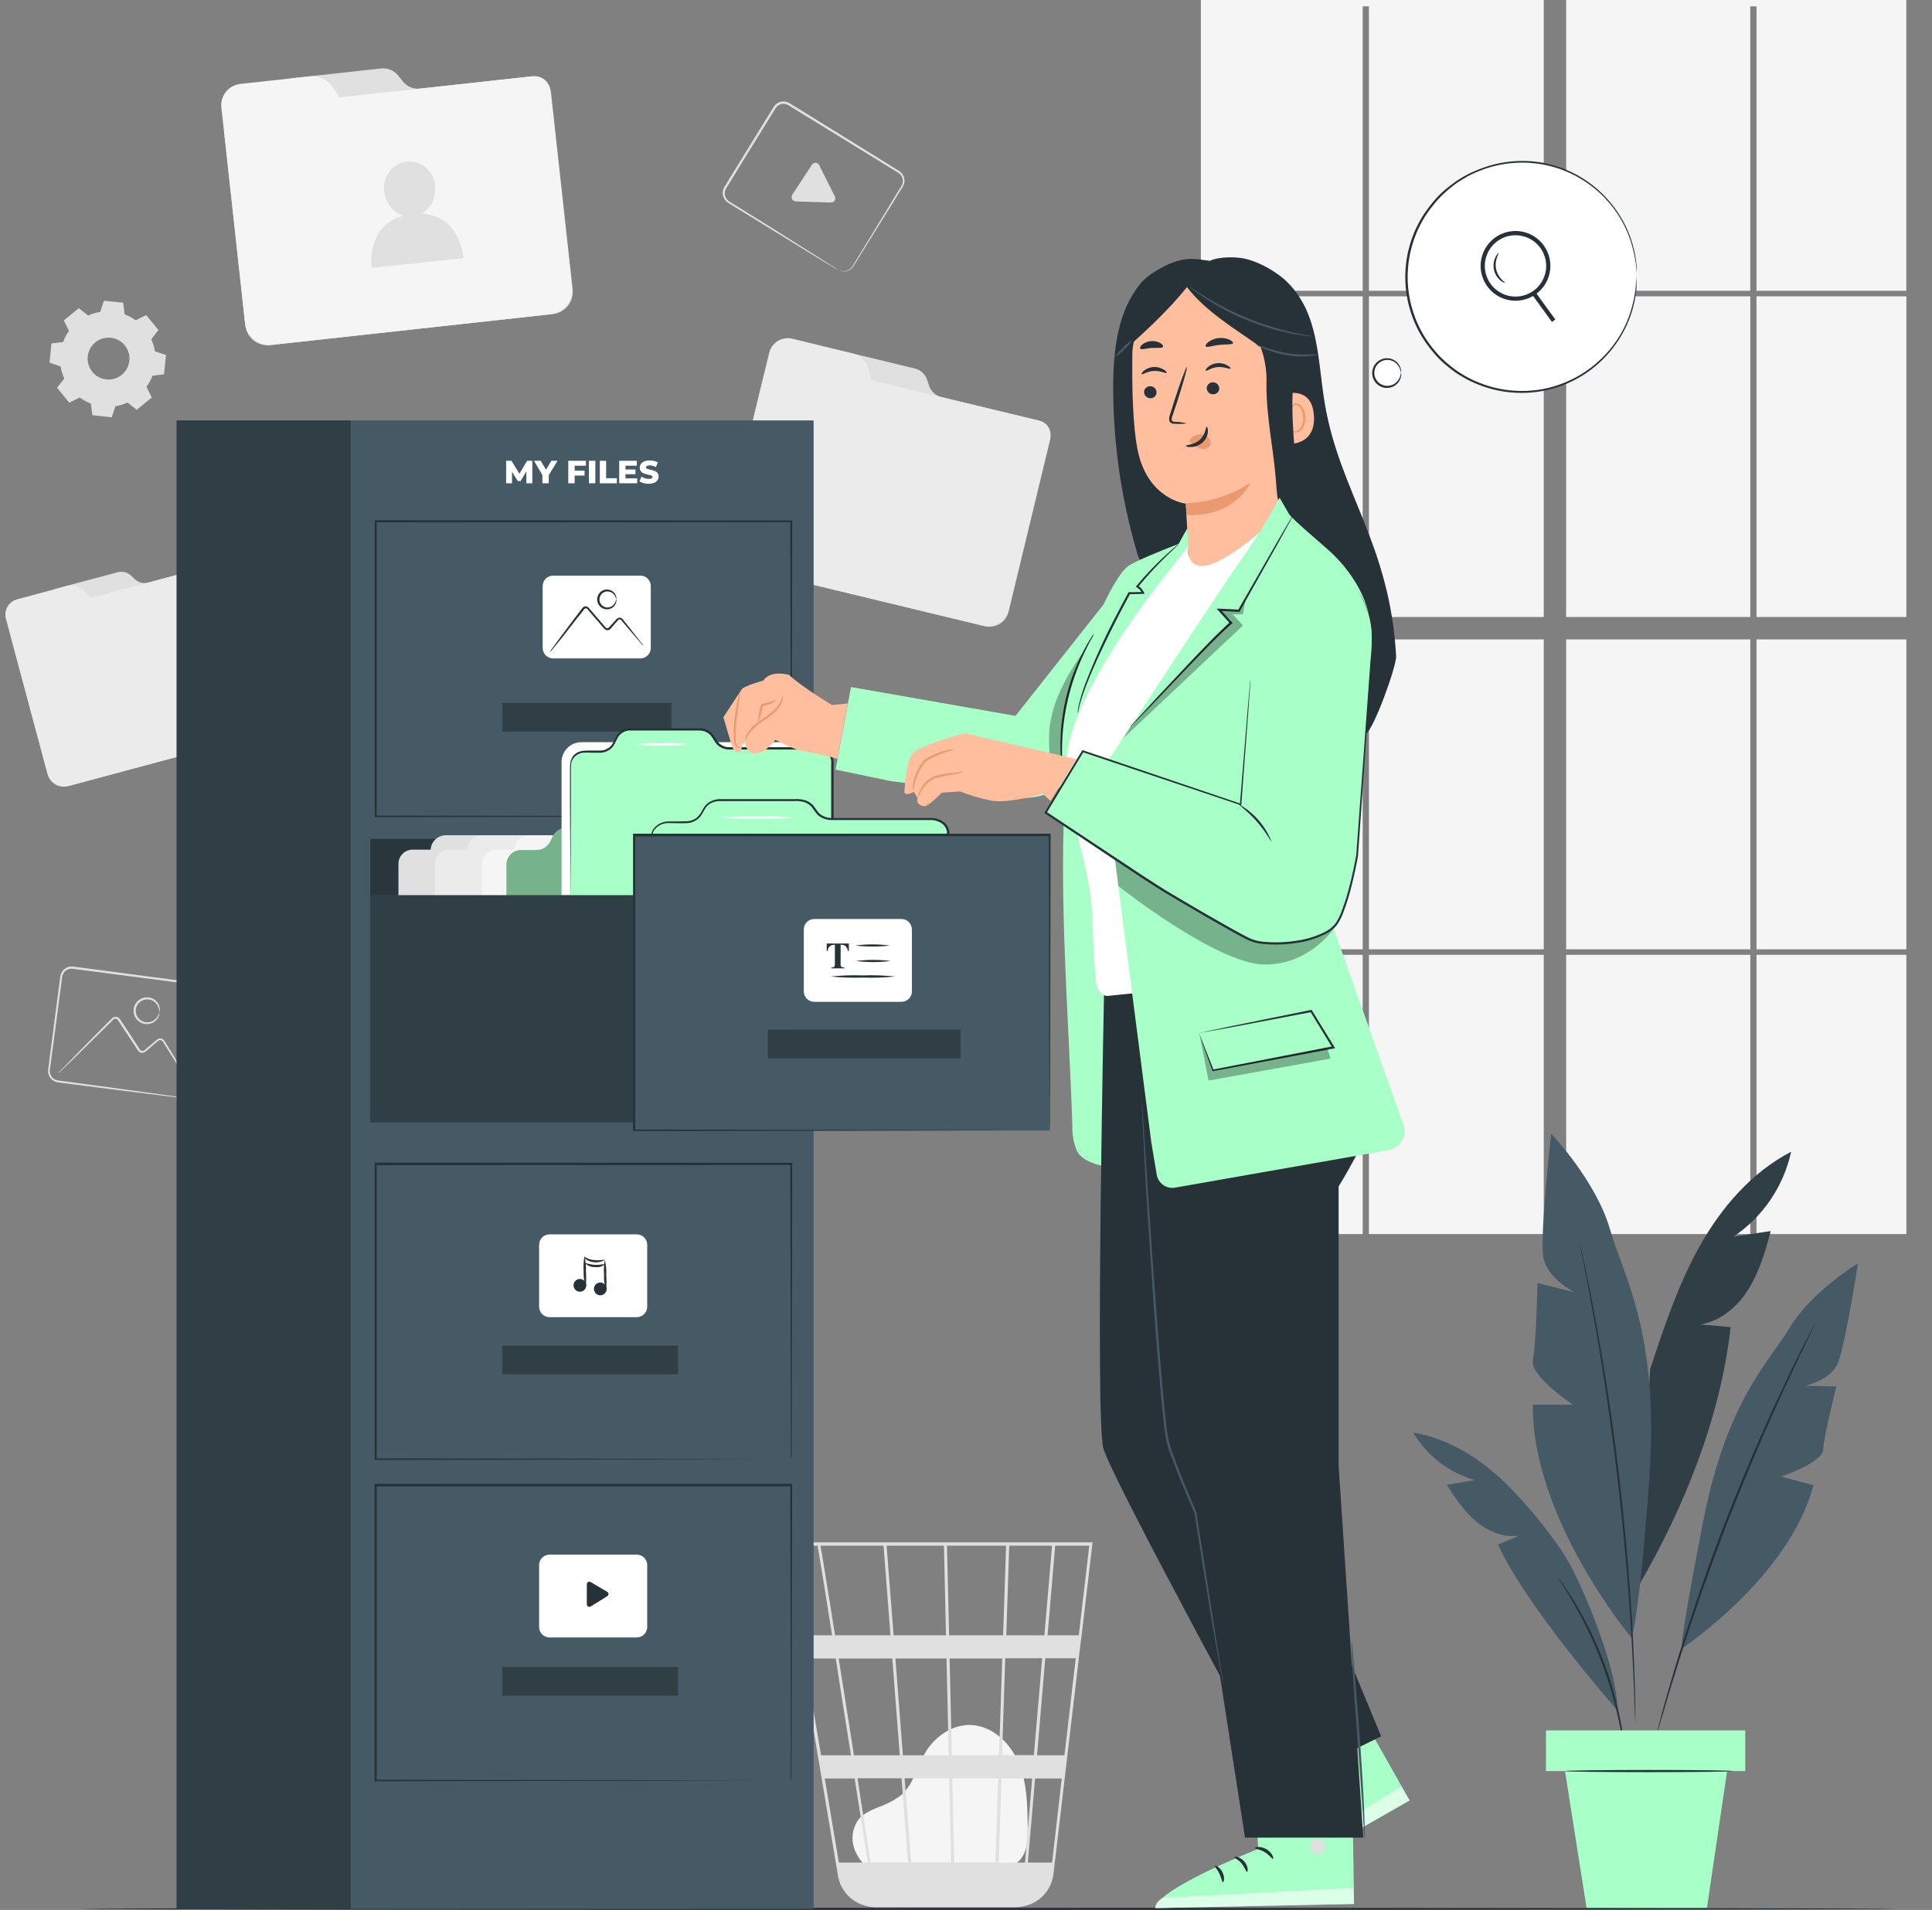 <svg width="178" height="176" viewBox="0 0 178 176" fill="none" xmlns="http://www.w3.org/2000/svg">
<rect x="0" y="0" width="178" height="176" fill="#808080" stroke="none"/>
<path d="M79.853 172.042C79.243 171.517 77.88 169.857 78.93 167.926C79.317 167.215 80.135 166.864 80.861 166.555C81.626 166.297 82.346 165.923 82.997 165.446C84.155 164.466 84.472 162.828 85.241 161.515C86.121 160.009 87.766 158.881 89.489 158.959C91.477 159.051 93.138 160.677 93.891 162.531C94.644 164.384 94.663 166.443 94.686 168.443C94.686 169.552 94.644 170.799 93.833 171.533C93.084 172.224 91.956 172.232 90.941 172.201L80.062 171.865" fill="#F5F5F5"/>
<path d="M100.661 142.129H72.053L77.208 172.857C77.314 173.497 77.6 174.094 78.032 174.578C78.464 175.062 79.025 175.413 79.649 175.591L79.749 175.618C79.834 175.641 79.915 175.668 80.004 175.684C80.195 175.723 80.389 175.746 80.583 175.753V175.78L80.722 175.757H93.466C93.701 175.758 93.935 175.734 94.165 175.688C94.909 175.574 95.596 175.218 96.118 174.676C96.641 174.134 96.971 173.435 97.058 172.687L99.545 151.517L99.657 150.675L100.641 142.287L100.661 142.129ZM95.254 161.731H92.319L92.617 152.811H96.019L95.254 161.731ZM96.301 152.811H99.112L98.073 161.751H95.548L96.301 152.811ZM87.917 171.614L87.735 163.867H91.964L91.705 171.614H87.917ZM83.344 163.867H87.454L87.631 171.614H83.947L83.344 163.867ZM83.661 171.614H80.216C79.892 169.524 79.444 166.806 79.004 163.867H83.059L83.661 171.614ZM83.186 161.751L82.495 152.83H87.206L87.411 161.751H83.186ZM87.697 161.751L87.488 152.83H92.339L92.045 161.751H87.697ZM87.442 150.694L87.249 142.434H92.694L92.42 150.694H87.442ZM87.156 150.694H82.329L81.684 142.434H86.967L87.156 150.694ZM82.043 150.694H76.934C76.752 149.536 76.579 148.474 76.424 147.501C75.891 144.164 75.691 142.905 75.582 142.434H81.402L82.043 150.694ZM82.209 152.83L82.9 161.751H78.676C78.533 160.843 78.39 159.928 78.247 159.013C77.915 156.908 77.583 154.803 77.27 152.834L82.209 152.83ZM78.405 161.751H75.644L74.15 152.83H77C77.421 155.572 77.903 158.634 78.405 161.751ZM78.741 163.886C79.162 166.566 79.576 169.212 79.954 171.633H77.285L75.988 163.886H78.741ZM92.014 171.633L92.273 163.886H95.096L94.436 171.633H92.014ZM92.709 150.694L92.984 142.434H96.93L96.224 150.694H92.709ZM75.331 142.434C75.443 143.033 75.965 146.296 76.664 150.694H73.771L72.385 142.434H75.331ZM96.934 171.633H94.702L95.366 163.886H97.822L96.934 171.633ZM99.39 150.694H96.513L97.216 142.434H100.359L99.39 150.694Z" fill="#E0E0E0"/>
<path d="M125.547 27.307H110.641V56.857H125.547V27.307Z" fill="#F5F5F5"/>
<path d="M142.23 27.307H126.123V56.857H142.23V27.307Z" fill="#F5F5F5"/>
<path d="M142.23 58.923H126.123V87.477H142.23V58.923Z" fill="#F5F5F5"/>
<path d="M144.295 26.797H161.256V0.584H161.831V26.797H175.633V0.001H144.295V26.797Z" fill="#F5F5F5"/>
<path d="M175.638 27.307H161.832V56.857H175.638V27.307Z" fill="#F5F5F5"/>
<path d="M175.638 58.923H161.832V87.477H175.638V58.923Z" fill="#F5F5F5"/>
<path d="M125.547 58.923H110.641V87.477H125.547V58.923Z" fill="#F5F5F5"/>
<path d="M161.26 58.923H144.295V87.477H161.26V58.923Z" fill="#F5F5F5"/>
<path d="M125.547 87.987H110.641V113.718H125.547V87.987Z" fill="#F5F5F5"/>
<path d="M175.638 87.987H161.832V113.718H175.638V87.987Z" fill="#F5F5F5"/>
<path d="M125.547 26.797V0.584H126.122V26.797H142.23V0.001H110.641V26.797H125.547Z" fill="#F5F5F5"/>
<path d="M161.26 87.987H144.295V113.718H161.26V87.987Z" fill="#F5F5F5"/>
<path d="M142.23 87.987H126.123V113.718H142.23V87.987Z" fill="#F5F5F5"/>
<path d="M161.26 27.307H144.295V56.857H161.26V27.307Z" fill="#F5F5F5"/>
<path d="M6.256 72.44C5.87 72.544 5.459 72.492 5.111 72.295C4.763 72.097 4.507 71.77 4.399 71.385L0.989 58.642C0.915 58.318 0.971 57.978 1.146 57.696C1.321 57.414 1.601 57.213 1.923 57.136L3.121 56.815C3.356 56.756 3.569 56.632 3.738 56.458C3.906 56.284 4.023 56.067 4.074 55.83L4.19 55.239C4.242 55.003 4.359 54.786 4.528 54.612C4.696 54.438 4.91 54.314 5.144 54.255L10.825 52.737C11.038 52.678 11.262 52.674 11.478 52.725C11.693 52.775 11.892 52.879 12.057 53.027L12.443 53.393C12.608 53.54 12.807 53.643 13.023 53.693C13.238 53.743 13.462 53.738 13.675 53.679L20.912 51.748C21.228 51.658 21.567 51.695 21.855 51.852C22.144 52.008 22.36 52.272 22.456 52.586L25.932 65.593C26.036 65.98 25.982 66.393 25.781 66.741C25.58 67.089 25.25 67.342 24.862 67.446L6.256 72.44Z" fill="#E0E0E0"/>
<path d="M12.969 53.868L8.361 55.096L7.736 54.436C7.529 54.226 7.27 54.075 6.986 54C6.701 53.925 6.401 53.927 6.118 54.007L1.619 55.216C1.244 55.304 0.919 55.538 0.716 55.865C0.512 56.192 0.447 56.586 0.534 56.962L0.673 57.487L4.38 71.297C4.443 71.504 4.546 71.698 4.684 71.865C4.822 72.033 4.992 72.172 5.183 72.274C5.375 72.376 5.584 72.44 5.8 72.461C6.016 72.482 6.234 72.46 6.442 72.397L24.728 67.485C24.939 67.436 25.139 67.346 25.315 67.219C25.491 67.093 25.641 66.933 25.756 66.748C25.87 66.564 25.947 66.359 25.982 66.144C26.017 65.93 26.009 65.711 25.959 65.5L22.453 52.463C22.416 52.324 22.352 52.194 22.265 52.08C22.178 51.966 22.07 51.871 21.945 51.799C21.821 51.727 21.684 51.681 21.542 51.662C21.4 51.643 21.255 51.653 21.117 51.69L12.969 53.868Z" fill="#EBEBEB"/>
<path d="M67.998 52.219C67.526 52.105 67.118 51.808 66.865 51.393C66.611 50.978 66.533 50.479 66.647 50.007L70.385 34.532C70.492 34.145 70.749 33.816 71.099 33.618C71.448 33.419 71.863 33.368 72.25 33.474L73.706 33.826C73.99 33.898 74.289 33.89 74.569 33.802C74.848 33.714 75.098 33.55 75.289 33.328L75.757 32.772C75.948 32.551 76.197 32.388 76.476 32.3C76.755 32.213 77.053 32.205 77.336 32.277L84.245 33.946C84.508 34.002 84.753 34.126 84.956 34.303C85.158 34.481 85.312 34.707 85.403 34.961L85.612 35.583C85.704 35.836 85.858 36.062 86.06 36.24C86.263 36.417 86.507 36.541 86.77 36.599L95.575 38.726C95.969 38.808 96.314 39.043 96.535 39.379C96.756 39.715 96.834 40.124 96.753 40.518L92.93 56.352C92.874 56.585 92.772 56.806 92.631 57C92.489 57.195 92.311 57.359 92.106 57.485C91.9 57.611 91.673 57.694 91.435 57.732C91.198 57.769 90.955 57.76 90.721 57.703L67.998 52.219Z" fill="#E0E0E0"/>
<path d="M85.871 36.39L80.272 35.023L79.998 33.965C79.901 33.62 79.713 33.308 79.453 33.061C79.193 32.814 78.872 32.642 78.522 32.563L73.046 31.223C72.597 31.1 72.117 31.16 71.711 31.39C71.306 31.62 71.008 32.002 70.884 32.451L70.729 33.088L66.671 49.895C66.563 50.413 66.665 50.952 66.955 51.395C67.244 51.838 67.698 52.148 68.215 52.258L90.459 57.63C90.97 57.77 91.515 57.701 91.975 57.44C92.436 57.179 92.774 56.746 92.915 56.236L96.75 40.36C96.791 40.191 96.798 40.017 96.771 39.846C96.744 39.674 96.684 39.51 96.594 39.362C96.503 39.215 96.384 39.086 96.244 38.984C96.104 38.882 95.945 38.809 95.777 38.769L85.871 36.39Z" fill="#EBEBEB"/>
<path d="M24.871 31.802C24.329 31.862 23.785 31.704 23.359 31.363C22.933 31.022 22.66 30.526 22.6 29.983L20.669 12.219C20.652 11.996 20.679 11.772 20.748 11.559C20.817 11.346 20.928 11.149 21.074 10.979C21.219 10.809 21.397 10.669 21.597 10.568C21.796 10.467 22.014 10.406 22.237 10.389L23.905 10.204C24.233 10.173 24.545 10.052 24.807 9.853C25.07 9.655 25.271 9.387 25.388 9.08L25.666 8.307C25.785 8.001 25.987 7.734 26.248 7.535C26.51 7.337 26.822 7.215 27.149 7.184L35.081 6.311C35.379 6.274 35.681 6.313 35.959 6.425C36.237 6.536 36.482 6.716 36.672 6.948L37.132 7.523C37.322 7.755 37.568 7.935 37.846 8.047C38.124 8.159 38.425 8.2 38.723 8.164L48.833 7.052C49.055 7.02 49.281 7.032 49.498 7.087C49.715 7.142 49.919 7.24 50.098 7.374C50.278 7.508 50.429 7.676 50.543 7.869C50.657 8.062 50.732 8.275 50.764 8.497L52.761 26.666C52.791 26.935 52.767 27.207 52.692 27.466C52.617 27.726 52.491 27.968 52.322 28.179C52.153 28.39 51.944 28.565 51.707 28.695C51.471 28.826 51.21 28.908 50.942 28.937L24.871 31.802Z" fill="#E0E0E0"/>
<path d="M37.706 8.276L31.292 8.968L30.601 7.96C30.368 7.631 30.05 7.372 29.681 7.21C29.313 7.047 28.907 6.987 28.508 7.037L22.205 7.728C21.683 7.768 21.198 8.014 20.857 8.412C20.516 8.809 20.347 9.326 20.387 9.848L20.468 10.582L22.588 29.891C22.677 30.474 22.991 30.998 23.464 31.351C23.937 31.704 24.529 31.856 25.113 31.775L50.647 28.968C50.941 28.945 51.228 28.865 51.491 28.732C51.754 28.599 51.988 28.415 52.18 28.191C52.371 27.967 52.517 27.708 52.609 27.428C52.7 27.147 52.736 26.852 52.713 26.558L50.709 8.334C50.688 8.141 50.629 7.954 50.535 7.783C50.442 7.613 50.316 7.463 50.164 7.341C50.012 7.219 49.838 7.129 49.651 7.075C49.464 7.021 49.269 7.004 49.075 7.025L37.706 8.276Z" fill="#F5F5F5"/>
<path d="M38.843 19.696C39.265 19.451 39.606 19.088 39.823 18.651C40.041 18.215 40.126 17.724 40.067 17.24C40.069 16.91 40.001 16.584 39.868 16.283C39.734 15.981 39.539 15.711 39.295 15.49C39.05 15.27 38.762 15.103 38.449 15.001C38.136 14.899 37.804 14.864 37.477 14.899C37.149 14.933 36.832 15.037 36.547 15.202C36.262 15.367 36.015 15.591 35.822 15.858C35.63 16.125 35.495 16.43 35.428 16.753C35.361 17.075 35.363 17.408 35.433 17.73C35.478 18.22 35.666 18.685 35.975 19.068C36.283 19.451 36.698 19.734 37.167 19.881C33.653 20.812 34.24 24.681 34.24 24.681L42.701 23.793C42.701 23.793 42.446 19.842 38.843 19.696Z" fill="#E0E0E0"/>
<path d="M8.121 29.076C8.476 28.916 8.849 28.803 9.233 28.74L9.573 27.717L11.35 27.894L11.481 28.964C11.845 29.101 12.19 29.287 12.504 29.516L13.47 29.033L14.597 30.412L13.937 31.262C14.097 31.616 14.21 31.99 14.273 32.374L15.292 32.718L15.115 34.49L14.045 34.625C13.909 34.989 13.724 35.333 13.497 35.649L13.979 36.63L12.601 37.761L11.751 37.097C11.396 37.258 11.02 37.37 10.635 37.433L10.295 38.456L8.507 38.259L8.372 37.19C8.008 37.048 7.664 36.86 7.349 36.63L6.383 37.108L5.256 35.73L5.92 34.88C5.758 34.526 5.645 34.152 5.584 33.768L4.561 33.424L4.738 31.652L5.808 31.52C5.943 31.155 6.128 30.809 6.356 30.493L5.877 29.532L7.256 28.4L8.121 29.076ZM8.785 31.544C8.488 31.784 8.269 32.108 8.156 32.474C8.043 32.84 8.041 33.23 8.15 33.597C8.26 33.964 8.476 34.29 8.771 34.533C9.066 34.777 9.427 34.927 9.808 34.965C10.189 35.004 10.573 34.928 10.91 34.747C11.248 34.567 11.524 34.29 11.704 33.953C11.884 33.615 11.96 33.231 11.921 32.85C11.883 32.47 11.732 32.109 11.489 31.814C11.164 31.422 10.699 31.174 10.193 31.123C9.686 31.072 9.181 31.224 8.785 31.544Z" fill="#E0E0E0"/>
<path d="M17.117 101.225C17.275 101.228 17.432 101.202 17.58 101.148C17.756 101.077 17.907 100.954 18.013 100.797C18.079 100.697 18.125 100.586 18.148 100.468C18.171 100.341 18.183 100.198 18.202 100.051C18.352 98.854 18.565 97.143 18.831 95.031L19.044 93.37C19.078 93.081 19.117 92.787 19.156 92.486L19.214 92.034C19.24 91.888 19.251 91.739 19.248 91.59C19.233 91.445 19.183 91.306 19.1 91.185C19.018 91.064 18.907 90.966 18.777 90.899C18.638 90.832 18.487 90.794 18.333 90.787L17.839 90.721L15.796 90.459L6.694 89.273C6.514 89.251 6.331 89.286 6.172 89.374C6.012 89.461 5.884 89.596 5.806 89.76C5.768 89.842 5.742 89.929 5.728 90.018L5.69 90.316C5.663 90.513 5.64 90.702 5.613 90.906C5.51 91.694 5.408 92.467 5.307 93.224C5.103 94.745 4.921 96.213 4.724 97.614C4.678 97.962 4.632 98.306 4.589 98.645C4.58 98.797 4.611 98.948 4.679 99.083C4.747 99.219 4.849 99.334 4.975 99.418C5.103 99.505 5.25 99.557 5.404 99.569L5.887 99.634L6.837 99.762L10.312 100.229L15.333 100.92L16.692 101.117L17.043 101.175C17.084 101.178 17.125 101.187 17.163 101.202H17.043L16.688 101.167L15.321 101.005L10.301 100.379L6.825 99.935L5.875 99.812L5.392 99.75C5.115 99.726 4.859 99.594 4.679 99.382C4.499 99.17 4.409 98.896 4.431 98.618C4.473 98.275 4.516 97.927 4.562 97.576C4.744 96.178 4.948 94.71 5.134 93.189C5.234 92.416 5.335 91.644 5.439 90.872C5.462 90.675 5.489 90.486 5.516 90.281L5.555 89.984C5.57 89.874 5.601 89.767 5.647 89.667C5.744 89.464 5.903 89.296 6.1 89.189C6.298 89.081 6.525 89.039 6.748 89.068L15.846 90.269L17.889 90.543L18.383 90.609C18.556 90.622 18.725 90.666 18.882 90.74C19.036 90.821 19.168 90.939 19.266 91.083C19.364 91.227 19.424 91.394 19.442 91.567C19.447 91.729 19.434 91.891 19.403 92.05C19.403 92.204 19.364 92.355 19.341 92.505C19.302 92.806 19.264 93.1 19.221 93.39C19.144 93.965 19.071 94.517 18.997 95.046C18.708 97.151 18.472 98.858 18.306 100.067C18.283 100.213 18.271 100.349 18.244 100.484C18.216 100.608 18.163 100.726 18.09 100.831C17.975 100.996 17.812 101.122 17.623 101.19C17.509 101.234 17.388 101.252 17.267 101.244C17.217 101.244 17.166 101.238 17.117 101.225Z" fill="#E0E0E0"/>
<path d="M17.391 99.677C17.347 99.632 17.308 99.583 17.275 99.53L16.978 99.086C16.711 98.669 16.352 98.113 15.916 97.441L15.19 96.282L14.993 95.973C14.964 95.932 14.926 95.899 14.882 95.878C14.837 95.856 14.787 95.846 14.738 95.85C14.633 95.85 14.564 95.919 14.456 96.012L14.147 96.278L13.51 96.823C13.451 96.876 13.387 96.923 13.32 96.966C13.239 97.009 13.146 97.027 13.054 97.016C12.961 97.008 12.873 96.97 12.803 96.908C12.767 96.879 12.736 96.845 12.71 96.807L12.649 96.715C12.32 96.216 11.984 95.699 11.637 95.17L11.123 94.398L10.872 94.011C10.843 93.963 10.801 93.925 10.75 93.901C10.699 93.878 10.642 93.871 10.586 93.88C10.532 93.888 10.482 93.914 10.444 93.954L10.289 94.108L9.98 94.413L9.381 95.004L7.312 97.043L5.898 98.418L5.512 98.781C5.468 98.825 5.419 98.864 5.365 98.897C5.398 98.843 5.437 98.794 5.481 98.75L5.867 98.364L7.23 96.958C7.817 96.363 8.509 95.664 9.269 94.888L9.864 94.293L10.169 93.984L10.328 93.83C10.393 93.763 10.479 93.719 10.571 93.703C10.664 93.686 10.761 93.698 10.847 93.736C10.934 93.775 11.007 93.838 11.057 93.919L11.309 94.305L11.822 95.077L12.834 96.622C12.852 96.68 12.887 96.731 12.934 96.77C12.98 96.808 13.037 96.833 13.097 96.84C13.158 96.847 13.219 96.837 13.273 96.811C13.328 96.785 13.374 96.743 13.405 96.692L14.046 96.151L14.359 95.892C14.41 95.845 14.465 95.801 14.521 95.761C14.589 95.716 14.668 95.691 14.749 95.687C14.826 95.686 14.901 95.704 14.969 95.74C15.036 95.776 15.094 95.828 15.136 95.892C15.205 96 15.271 96.105 15.332 96.209L16.039 97.367L17.047 99.047L17.314 99.511C17.364 99.615 17.391 99.673 17.391 99.677Z" fill="#E0E0E0"/>
<path d="M14.687 93.293C14.687 93.293 14.687 93.189 14.648 93.015C14.604 92.773 14.483 92.551 14.305 92.382C14.175 92.261 14.018 92.174 13.847 92.128C13.676 92.082 13.496 92.079 13.324 92.119C13.114 92.168 12.925 92.278 12.78 92.437C12.636 92.596 12.543 92.796 12.515 93.008C12.487 93.221 12.525 93.438 12.623 93.629C12.721 93.82 12.875 93.976 13.065 94.077C13.222 94.161 13.397 94.205 13.575 94.205C13.753 94.205 13.928 94.161 14.084 94.077C14.301 93.962 14.475 93.779 14.579 93.556C14.652 93.394 14.668 93.293 14.687 93.297C14.701 93.394 14.687 93.493 14.648 93.583C14.564 93.842 14.388 94.061 14.154 94.201C13.98 94.305 13.783 94.363 13.581 94.371C13.378 94.379 13.177 94.337 12.995 94.247C12.763 94.134 12.572 93.951 12.45 93.723C12.327 93.495 12.28 93.235 12.313 92.979C12.347 92.722 12.46 92.483 12.638 92.295C12.815 92.107 13.047 91.979 13.3 91.93C13.501 91.887 13.709 91.896 13.905 91.957C14.101 92.017 14.278 92.126 14.42 92.274C14.608 92.474 14.717 92.737 14.726 93.011C14.739 93.107 14.726 93.205 14.687 93.293Z" fill="#E0E0E0"/>
<path d="M77.247 24.866C77.389 24.936 77.544 24.978 77.702 24.99C77.892 24.995 78.079 24.944 78.239 24.843C78.341 24.781 78.43 24.698 78.498 24.6C78.571 24.496 78.641 24.368 78.718 24.245L81.348 19.927L82.221 18.498C82.375 18.251 82.53 17.996 82.688 17.726L82.927 17.34C83.012 17.219 83.083 17.09 83.14 16.954C83.186 16.815 83.197 16.666 83.171 16.522C83.146 16.378 83.084 16.242 82.993 16.127C82.892 16.012 82.77 15.916 82.634 15.845L82.209 15.587L80.456 14.505L72.632 9.694C72.536 9.635 72.429 9.596 72.317 9.579C72.206 9.562 72.092 9.567 71.983 9.594C71.874 9.621 71.771 9.669 71.68 9.736C71.589 9.803 71.512 9.887 71.454 9.983L71.296 10.238L70.975 10.756C70.558 11.428 70.145 12.092 69.743 12.744C68.932 14.05 68.152 15.309 67.426 16.51L66.882 17.394C66.77 17.598 66.743 17.838 66.807 18.062C66.872 18.285 67.022 18.474 67.225 18.587L67.642 18.846L68.454 19.348L71.4 21.182L75.687 23.886L76.845 24.623L77.142 24.816L77.239 24.89L77.131 24.836L76.822 24.658L75.644 23.951L71.327 21.298L68.365 19.476L67.546 18.977L67.129 18.719C66.969 18.625 66.836 18.492 66.743 18.332C66.644 18.175 66.589 17.993 66.584 17.807C66.58 17.621 66.625 17.437 66.716 17.274C66.893 16.977 67.075 16.68 67.26 16.378L69.577 12.609L70.809 10.613L71.122 10.107L71.276 9.852C71.337 9.759 71.409 9.674 71.493 9.601C71.665 9.456 71.878 9.368 72.103 9.351C72.327 9.334 72.552 9.387 72.744 9.504L80.549 14.332L82.298 15.421L82.723 15.683C82.872 15.765 83.003 15.875 83.109 16.008C83.217 16.144 83.289 16.305 83.319 16.476C83.349 16.648 83.335 16.824 83.279 16.988C83.22 17.139 83.142 17.282 83.047 17.413L82.804 17.799C82.645 18.058 82.487 18.309 82.333 18.572C82.028 19.066 81.73 19.541 81.448 19.993L78.791 24.272C78.707 24.399 78.641 24.519 78.56 24.631C78.483 24.734 78.386 24.819 78.274 24.882C78.102 24.985 77.902 25.032 77.702 25.017C77.581 25.009 77.463 24.977 77.355 24.921C77.317 24.907 77.281 24.889 77.247 24.866Z" fill="#E0E0E0"/>
<path d="M76.189 16.649L76.903 18.078C76.942 18.14 76.961 18.212 76.96 18.286C76.958 18.359 76.936 18.431 76.896 18.492C76.855 18.553 76.798 18.601 76.731 18.631C76.664 18.661 76.59 18.671 76.517 18.661L74.891 18.61L73.312 18.564C73.241 18.559 73.173 18.536 73.115 18.497C73.056 18.458 73.008 18.404 72.976 18.341C72.945 18.278 72.93 18.207 72.934 18.137C72.938 18.066 72.961 17.998 72.999 17.939L73.891 16.575L74.791 15.2C74.826 15.136 74.879 15.082 74.943 15.047C75.007 15.011 75.081 14.994 75.154 14.999C75.228 15.003 75.298 15.029 75.358 15.072C75.417 15.115 75.463 15.175 75.49 15.243L76.189 16.649Z" fill="#E0E0E0"/>
<path d="M174.565 175.9C174.565 175.958 137.221 176.001 91.15 176.001C45.08 176.001 7.736 175.958 7.736 175.9C7.736 175.842 45.072 175.8 91.15 175.8C137.229 175.8 174.565 175.846 174.565 175.9Z" fill="#263238"/>
<path d="M165.017 106.141C161.387 108.022 158.603 111.262 156.602 114.826C154.602 118.391 153.308 122.303 152.03 126.188L150.914 146.219C155.139 139.032 158.529 130.582 159.445 122.295L156.633 122.048C158.518 121.758 160.109 120.391 161.105 118.773C162.102 117.155 162.65 115.297 163.137 113.448L159.707 113.957C162.416 112.131 164.318 109.332 165.017 106.141Z" fill="#455A64"/>
<g opacity="0.3">
<path d="M165.017 106.141C161.387 108.022 158.603 111.262 156.602 114.826C154.602 118.391 153.308 122.303 152.03 126.188L150.914 146.219C155.139 139.032 158.529 130.582 159.445 122.295L156.633 122.048C158.518 121.758 160.109 120.391 161.105 118.773C162.102 117.155 162.65 115.297 163.137 113.448L159.707 113.957C162.416 112.131 164.318 109.332 165.017 106.141Z" fill="black"/>
</g>
<path d="M150.289 150.895C150.289 150.895 141.121 139.92 141.225 129.443H144.929C144.929 129.443 140.905 126.798 141.225 125.315C141.546 123.832 141.65 118.225 141.65 118.225L145.033 119.074C145.033 119.074 142.496 117.804 142.179 115.792C141.862 113.78 142.917 104.469 142.917 104.469C142.917 104.469 147.045 108.81 148.323 113.251C149.601 117.692 152.926 122.882 151.945 136.421C150.965 149.961 150.289 150.895 150.289 150.895Z" fill="#455A64"/>
<path d="M154.938 151.93C154.938 151.93 164.87 145.311 167.075 136.869L164.098 136.062C164.098 136.062 167.913 134.815 167.979 133.552C168.044 132.289 169.191 127.759 169.191 127.759L166.283 127.701C166.283 127.701 168.6 127.234 169.296 125.686C169.991 124.137 171.18 116.417 171.18 116.417C171.18 116.417 166.913 119.005 164.92 122.299C162.928 125.593 159.116 129.034 156.934 140.125C154.752 151.216 154.938 151.93 154.938 151.93Z" fill="#455A64"/>
<path d="M145.422 114.039C145.438 114.074 145.449 114.112 145.457 114.151L145.538 114.49C145.607 114.799 145.708 115.236 145.831 115.792C145.955 116.348 146.109 117.051 146.268 117.858C146.426 118.665 146.623 119.58 146.812 120.6C147.198 122.635 147.619 125.068 148.048 127.775C148.477 130.482 148.874 133.467 149.241 136.607C149.608 139.746 149.878 142.751 150.095 145.489C150.311 148.227 150.446 150.687 150.527 152.757C150.577 153.792 150.6 154.73 150.628 155.553C150.655 156.375 150.666 157.097 150.67 157.665C150.674 158.233 150.67 158.677 150.67 158.997V159.345C150.67 159.422 150.67 159.465 150.67 159.465C150.666 159.425 150.666 159.385 150.67 159.345C150.67 159.256 150.67 159.14 150.67 158.997C150.67 158.681 150.639 158.225 150.62 157.665C150.601 157.105 150.577 156.379 150.539 155.556C150.5 154.734 150.473 153.799 150.411 152.764C150.315 150.694 150.149 148.235 149.936 145.504C149.724 142.774 149.427 139.777 149.067 136.622C148.708 133.467 148.295 130.501 147.89 127.794C147.484 125.087 147.075 122.654 146.696 120.619C146.519 119.6 146.337 118.688 146.186 117.869C146.036 117.051 145.897 116.367 145.781 115.8C145.665 115.232 145.588 114.803 145.526 114.49C145.499 114.348 145.48 114.236 145.464 114.147C145.445 114.113 145.431 114.077 145.422 114.039Z" fill="#263238"/>
<path d="M149.018 157.615C149.018 157.615 140.626 148.096 138.019 142.338L139.985 141.5C138.56 141.735 137.1 141.113 135.996 140.191C134.891 139.268 134.065 138.036 133.293 136.831L135.884 136.394C133.501 135.717 131.47 134.149 130.211 132.015C133.269 132.517 136.034 134.197 138.321 136.298C140.131 138.037 141.776 139.942 143.233 141.986C143.966 142.969 144.604 144.019 145.141 145.122C146.542 148.03 149.022 154.12 149.018 157.615Z" fill="#455A64"/>
<path d="M167.225 121.974C167.219 122.008 167.207 122.041 167.19 122.071L167.063 122.349L166.553 123.407C166.105 124.322 165.468 125.651 164.7 127.304C163.155 130.602 161.127 135.209 159.119 140.391C157.111 145.574 155.524 150.351 154.443 153.83C153.902 155.568 153.477 156.981 153.195 157.958L152.859 159.082L152.767 159.372C152.757 159.407 152.744 159.44 152.728 159.472C152.723 159.438 152.723 159.403 152.728 159.368C152.747 159.291 152.771 159.19 152.802 159.071C152.875 158.796 152.971 158.418 153.099 157.935C153.361 156.951 153.763 155.533 154.288 153.788C155.335 150.312 156.91 145.508 158.922 140.318C160.934 135.128 162.985 130.528 164.561 127.242C165.333 125.597 166.001 124.276 166.472 123.38C166.704 122.94 166.882 122.608 167.013 122.337C167.075 122.229 167.121 122.141 167.16 122.071C167.198 122.002 167.225 121.974 167.225 121.974Z" fill="#263238"/>
<path d="M149.728 161.693C149.667 161.47 149.625 161.243 149.601 161.013C149.535 160.577 149.423 159.943 149.269 159.163C148.465 155.101 146.992 151.2 144.909 147.621C144.522 146.937 144.179 146.389 143.935 146.014C143.804 145.825 143.686 145.626 143.584 145.419C143.736 145.593 143.876 145.777 144.001 145.972C144.264 146.331 144.619 146.871 145.032 147.551C147.191 151.111 148.674 155.038 149.408 159.136C149.547 159.909 149.635 160.561 149.678 161.005C149.711 161.233 149.728 161.463 149.728 161.693Z" fill="#263238"/>
<path d="M160.796 159.457H142.434V163.203H160.796V159.457Z" fill="#A8FFC7"/>
<path d="M144.188 163.203L146.172 175.8H157.267L159.121 163.203H144.188Z" fill="#A8FFC7"/>
<path d="M159.673 163.203C159.673 163.257 156.197 163.303 151.915 163.303C147.632 163.303 144.156 163.257 144.156 163.203C144.156 163.149 147.632 163.102 151.915 163.102C156.197 163.102 159.673 163.145 159.673 163.203Z" fill="#263238"/>
<path d="M74.961 38.742H16.27V175.9H74.961V38.742Z" fill="#455A64"/>
<g opacity="0.3">
<path d="M32.315 38.742H16.27V175.9H32.315V38.742Z" fill="black"/>
</g>
<path d="M48.496 44.535V43.434L47.963 44.33H47.704L47.172 43.465V44.535H46.631V42.461H47.125L47.855 43.658L48.562 42.461H49.044V44.535H48.496Z" fill="white"/>
<path d="M50.559 43.789V44.535H49.972V43.781L49.199 42.461H49.817L50.307 43.283L50.798 42.461H51.366L50.559 43.789Z" fill="white"/>
<path d="M52.944 42.916V43.372H53.86V43.824H52.944V44.535H52.357V42.461H53.983V42.916H52.944Z" fill="white"/>
<path d="M54.258 42.461H54.849V44.535H54.262L54.258 42.461Z" fill="white"/>
<path d="M55.262 42.461H55.845V44.067H56.834V44.535H55.262V42.461Z" fill="white"/>
<path d="M58.709 44.079V44.535H57.049V42.461H58.671V42.916H57.628V43.264H58.547V43.7H57.628V44.087L58.709 44.079Z" fill="white"/>
<path d="M58.908 44.353L59.101 43.924C59.306 44.053 59.543 44.123 59.785 44.125C60.024 44.125 60.121 44.059 60.121 43.959C60.121 43.631 58.943 43.87 58.943 43.102C58.943 42.716 59.244 42.43 59.862 42.43C60.123 42.426 60.38 42.487 60.611 42.608L60.43 43.044C60.256 42.944 60.059 42.889 59.858 42.886C59.611 42.886 59.522 42.967 59.522 43.071C59.522 43.388 60.681 43.152 60.681 43.913C60.681 44.276 60.38 44.581 59.766 44.581C59.464 44.587 59.167 44.508 58.908 44.353Z" fill="white"/>
<path d="M72.852 75.247C72.852 75.247 72.852 75.073 72.852 74.745C72.852 74.417 72.852 73.934 72.852 73.305C72.852 72.034 72.852 70.184 72.852 67.813C72.852 63.079 72.824 56.29 72.809 48.037L72.89 48.118L34.605 48.138L34.705 48.037C34.705 57.776 34.705 67.022 34.705 75.247L34.616 75.154L62.216 75.201L70.086 75.224H72.176H72.716H72.906H72.728H72.199H70.125L62.278 75.251L34.616 75.297H34.523V75.247C34.523 67.022 34.523 57.776 34.523 48.037V47.937H34.628L72.913 47.956H72.994V48.037C72.975 56.309 72.96 63.098 72.952 67.867C72.952 70.227 72.952 72.073 72.929 73.335C72.929 73.957 72.929 74.436 72.929 74.764C72.929 75.093 72.852 75.247 72.852 75.247Z" fill="#263238"/>
<g opacity="0.3">
<path d="M61.858 64.778H46.272V67.415H61.858V64.778Z" fill="black"/>
</g>
<path d="M58.996 53.042H50.96C50.429 53.042 49.998 53.472 49.998 54.004V59.711C49.998 60.242 50.429 60.673 50.96 60.673H58.996C59.527 60.673 59.958 60.242 59.958 59.711V54.004C59.958 53.472 59.527 53.042 58.996 53.042Z" fill="white"/>
<path d="M59.308 59.541C59.174 59.427 59.053 59.298 58.949 59.155L58.026 58.086L57.397 57.34L57.227 57.139C57.206 57.116 57.179 57.098 57.15 57.088C57.12 57.078 57.088 57.075 57.057 57.081C56.995 57.081 56.956 57.139 56.887 57.22L56.69 57.437L56.304 57.889C56.267 57.942 56.218 57.987 56.161 58.02C56.104 58.053 56.041 58.072 55.976 58.078C55.903 58.078 55.832 58.058 55.771 58.02C55.74 58.001 55.713 57.977 55.69 57.95L55.636 57.889L54.767 56.885L54.331 56.375L54.114 56.124C54.093 56.096 54.063 56.075 54.029 56.064C53.995 56.054 53.959 56.054 53.925 56.066C53.894 56.076 53.866 56.095 53.844 56.12L53.747 56.247L53.554 56.494C53.431 56.657 53.302 56.815 53.168 56.969L51.874 58.642L50.986 59.731C50.883 59.87 50.767 60 50.639 60.117C50.718 59.962 50.814 59.818 50.924 59.684L51.759 58.545L53.017 56.869L53.384 56.386C53.446 56.305 53.512 56.224 53.574 56.139L53.67 56.012C53.717 55.956 53.779 55.913 53.848 55.888C53.917 55.87 53.989 55.871 54.057 55.892C54.125 55.912 54.187 55.951 54.234 56.004L54.45 56.255C54.593 56.421 54.74 56.595 54.891 56.765C55.188 57.108 55.474 57.448 55.755 57.773C55.871 57.939 56.007 57.935 56.142 57.773L56.551 57.329L56.748 57.112C56.813 57.018 56.911 56.951 57.022 56.923C57.083 56.912 57.145 56.917 57.204 56.937C57.262 56.957 57.314 56.992 57.354 57.039L57.524 57.251L58.134 58.024L59.003 59.132C59.118 59.258 59.22 59.395 59.308 59.541Z" fill="#263238"/>
<path d="M56.779 55.236C56.779 55.236 56.756 55.162 56.714 55.046C56.659 54.88 56.552 54.736 56.408 54.637C56.307 54.567 56.19 54.523 56.068 54.507C55.946 54.492 55.821 54.506 55.706 54.548C55.606 54.586 55.517 54.644 55.442 54.719C55.367 54.794 55.309 54.884 55.273 54.984C55.236 55.083 55.221 55.189 55.228 55.295C55.236 55.401 55.266 55.503 55.317 55.596C55.367 55.69 55.437 55.771 55.522 55.834C55.607 55.898 55.704 55.943 55.808 55.966C55.911 55.989 56.018 55.989 56.122 55.967C56.225 55.945 56.323 55.901 56.408 55.838C56.55 55.737 56.657 55.593 56.714 55.428C56.756 55.309 56.764 55.236 56.779 55.236C56.795 55.236 56.81 55.313 56.779 55.448C56.745 55.645 56.641 55.824 56.486 55.95C56.367 56.045 56.226 56.109 56.076 56.136C55.926 56.162 55.772 56.15 55.628 56.1C55.45 56.038 55.295 55.921 55.186 55.766C55.076 55.611 55.018 55.427 55.018 55.237C55.018 55.048 55.076 54.863 55.186 54.709C55.295 54.554 55.45 54.437 55.628 54.374C55.772 54.324 55.927 54.311 56.077 54.337C56.227 54.364 56.368 54.428 56.486 54.525C56.642 54.651 56.746 54.829 56.779 55.027C56.81 55.166 56.779 55.239 56.779 55.236Z" fill="#263238"/>
<g opacity="0.4">
<path d="M67.493 77.309H34.115V103.241H67.493V77.309Z" fill="black"/>
</g>
<path d="M53.689 78.294H47.329L46.943 77.657C46.82 77.448 46.644 77.274 46.434 77.154C46.223 77.033 45.984 76.97 45.742 76.969H41.073C40.715 76.969 40.37 77.106 40.111 77.353C39.851 77.6 39.697 77.936 39.679 78.294H38.014C37.668 78.294 37.336 78.432 37.091 78.676C36.846 78.921 36.709 79.253 36.709 79.599V82.835H54.975V79.599C54.975 79.257 54.84 78.927 54.6 78.683C54.359 78.439 54.032 78.299 53.689 78.294Z" fill="#E0E0E0"/>
<path d="M57.02 78.294H50.678L50.292 77.657C50.17 77.447 49.994 77.274 49.783 77.153C49.573 77.032 49.334 76.969 49.091 76.969H44.422C44.065 76.969 43.721 77.106 43.462 77.353C43.203 77.6 43.049 77.937 43.032 78.294H41.364C41.018 78.295 40.687 78.433 40.443 78.678C40.2 78.922 40.062 79.254 40.062 79.599V82.835H58.325V79.599C58.325 79.253 58.187 78.921 57.943 78.676C57.698 78.432 57.366 78.294 57.02 78.294Z" fill="#EBEBEB"/>
<path d="M61.375 78.294H55.03L54.644 77.657C54.52 77.448 54.344 77.274 54.132 77.154C53.921 77.033 53.682 76.97 53.439 76.969H48.774C48.416 76.969 48.072 77.106 47.813 77.353C47.554 77.6 47.401 77.937 47.384 78.294H45.719C45.373 78.294 45.041 78.432 44.796 78.676C44.552 78.921 44.414 79.253 44.414 79.599V82.835H62.676V79.599C62.676 79.254 62.539 78.922 62.295 78.678C62.051 78.433 61.721 78.295 61.375 78.294Z" fill="#F5F5F5"/>
<path d="M46.658 95.166V79.615C46.674 79.259 46.831 78.924 47.094 78.684C47.357 78.443 47.704 78.317 48.06 78.333H49.4C49.66 78.337 49.917 78.269 50.141 78.137C50.365 78.005 50.548 77.813 50.671 77.584L50.96 77.012C51.083 76.783 51.267 76.593 51.491 76.461C51.715 76.33 51.971 76.263 52.231 76.267H58.591C58.829 76.263 59.065 76.319 59.276 76.43C59.487 76.54 59.667 76.702 59.8 76.9L60.113 77.383C60.245 77.58 60.425 77.741 60.635 77.852C60.845 77.962 61.08 78.019 61.318 78.016H69.427C69.783 78 70.131 78.126 70.394 78.367C70.656 78.607 70.813 78.942 70.829 79.298V95.166H46.658Z" fill="#A8FFC7"/>
<g opacity="0.3">
<path d="M46.658 95.166V79.615C46.674 79.259 46.831 78.924 47.094 78.684C47.357 78.443 47.704 78.317 48.06 78.333H49.4C49.66 78.337 49.917 78.269 50.141 78.137C50.365 78.005 50.548 77.813 50.671 77.584L50.96 77.012C51.083 76.783 51.267 76.593 51.491 76.461C51.715 76.33 51.971 76.263 52.231 76.267H58.591C58.829 76.263 59.065 76.319 59.276 76.43C59.487 76.54 59.667 76.702 59.8 76.9L60.113 77.383C60.245 77.58 60.425 77.741 60.635 77.852C60.845 77.962 61.08 78.019 61.318 78.016H69.427C69.783 78 70.131 78.126 70.394 78.367C70.656 78.607 70.813 78.942 70.829 79.298V95.166H46.658Z" fill="black"/>
</g>
<path d="M51.736 82.499V70.227C51.736 69.986 51.783 69.747 51.875 69.524C51.967 69.301 52.102 69.099 52.273 68.929C52.443 68.758 52.645 68.623 52.868 68.531C53.091 68.439 53.33 68.392 53.571 68.392H73.13C73.617 68.392 74.084 68.586 74.428 68.93C74.772 69.274 74.965 69.74 74.965 70.227V82.16L51.736 82.499Z" fill="white"/>
<path d="M52.5 86.083V70.536C52.516 70.18 52.673 69.844 52.935 69.603C53.198 69.362 53.546 69.235 53.902 69.25H55.234C55.495 69.255 55.751 69.188 55.976 69.056C56.201 68.925 56.385 68.734 56.508 68.504L56.794 67.933C56.917 67.703 57.102 67.512 57.326 67.38C57.551 67.248 57.808 67.18 58.069 67.184H64.429C64.667 67.181 64.901 67.238 65.111 67.348C65.322 67.459 65.501 67.62 65.634 67.817L65.947 68.3C66.079 68.498 66.259 68.66 66.47 68.771C66.681 68.881 66.917 68.937 67.155 68.933H75.265C75.621 68.917 75.969 69.044 76.231 69.284C76.494 69.525 76.651 69.859 76.667 70.215V86.083H52.5Z" fill="#A8FFC7"/>
<path d="M52.5 86.083H52.62H52.963H54.288L59.258 86.06L76.671 86.014L76.578 86.106C76.578 83.504 76.578 80.742 76.578 77.858C76.578 76.417 76.578 74.946 76.578 73.451V70.613C76.59 70.428 76.59 70.242 76.578 70.057C76.546 69.882 76.475 69.716 76.37 69.572C76.265 69.428 76.129 69.31 75.972 69.227C75.827 69.146 75.668 69.093 75.504 69.068C75.332 69.056 75.159 69.056 74.987 69.068H67.206C67.027 69.072 66.85 69.044 66.68 68.987C66.339 68.88 66.048 68.652 65.862 68.346L65.595 67.929C65.513 67.799 65.409 67.686 65.286 67.593C65.04 67.409 64.74 67.313 64.433 67.319H58.795C58.497 67.319 58.181 67.319 57.91 67.319C57.633 67.353 57.373 67.471 57.165 67.659C56.756 68.01 56.713 68.721 56.18 69.072C55.936 69.248 55.646 69.348 55.346 69.362H54.508C54.241 69.346 53.972 69.346 53.705 69.362C53.453 69.396 53.215 69.502 53.021 69.667C52.831 69.826 52.696 70.041 52.635 70.281C52.6 70.53 52.588 70.782 52.6 71.034C52.6 72.048 52.6 73.024 52.6 73.961C52.6 77.695 52.573 80.719 52.562 82.82C52.562 83.863 52.562 84.677 52.562 85.241C52.562 85.512 52.562 85.724 52.562 85.875C52.562 86.025 52.562 86.095 52.562 86.095C52.562 86.095 52.562 86.025 52.562 85.886C52.562 85.747 52.562 85.535 52.562 85.268C52.562 84.708 52.562 83.901 52.562 82.866C52.562 80.762 52.539 77.73 52.523 73.984C52.523 73.046 52.523 72.053 52.523 71.038C52.508 70.772 52.52 70.506 52.558 70.242C52.602 69.974 52.728 69.726 52.917 69.532C53.138 69.347 53.405 69.228 53.689 69.188C53.965 69.165 54.243 69.157 54.52 69.165H55.35C55.617 69.153 55.875 69.063 56.091 68.906C56.563 68.609 56.582 67.948 57.057 67.5C57.291 67.289 57.585 67.154 57.899 67.114C58.215 67.087 58.501 67.114 58.806 67.114H64.444C64.793 67.105 65.135 67.214 65.414 67.423C65.555 67.528 65.676 67.659 65.769 67.809L66.039 68.226C66.202 68.493 66.456 68.692 66.754 68.786C66.903 68.837 67.06 68.86 67.217 68.856H74.995C75.178 68.847 75.361 68.854 75.543 68.875C75.732 68.903 75.913 68.964 76.08 69.057C76.263 69.156 76.421 69.295 76.542 69.463C76.664 69.632 76.746 69.825 76.783 70.03C76.802 70.225 76.809 70.421 76.802 70.617V77.834C76.802 80.719 76.802 83.48 76.802 86.083V86.176H76.709L59.239 86.129L54.288 86.106H52.983H52.647L52.5 86.083Z" fill="#263238"/>
<path d="M63.552 68.59C62.7 68.689 61.841 68.722 60.984 68.69C60.127 68.722 59.268 68.689 58.416 68.59C59.268 68.488 60.127 68.454 60.984 68.489C61.841 68.454 62.7 68.488 63.552 68.59Z" fill="white"/>
<path d="M60.023 92.625V77.066C60.023 76.359 60.734 75.784 61.611 75.784H63.124C63.408 75.794 63.689 75.731 63.941 75.6C64.192 75.469 64.406 75.276 64.561 75.039L64.889 74.475C65.044 74.237 65.258 74.044 65.51 73.913C65.761 73.783 66.043 73.719 66.326 73.729H73.513C73.774 73.721 74.034 73.774 74.271 73.884C74.508 73.994 74.717 74.158 74.88 74.363L75.231 74.846C75.394 75.049 75.602 75.212 75.838 75.322C76.075 75.432 76.334 75.486 76.594 75.479H85.743C86.619 75.479 87.326 76.054 87.326 76.761V92.625H60.023Z" fill="#A8FFC7"/>
<path d="M60.023 92.625H60.162H60.549H62.055L67.693 92.598L87.338 92.556L87.245 92.648C87.245 90.014 87.245 87.242 87.245 84.388C87.245 82.959 87.245 81.504 87.245 80.024V77.757C87.245 77.39 87.245 76.985 87.245 76.641C87.218 76.469 87.151 76.305 87.052 76.162C86.952 76.019 86.822 75.9 86.67 75.815C86.354 75.628 85.989 75.542 85.623 75.568H76.741C76.366 75.59 75.993 75.505 75.664 75.324C75.497 75.235 75.349 75.114 75.227 74.969C75.108 74.819 75.015 74.683 74.907 74.537C74.727 74.25 74.454 74.035 74.134 73.926C73.813 73.827 73.477 73.791 73.142 73.818H66.218C65.92 73.832 65.631 73.924 65.38 74.085C65.256 74.164 65.146 74.263 65.055 74.378C64.97 74.502 64.892 74.631 64.824 74.764C64.746 74.9 64.677 75.027 64.592 75.151C64.503 75.284 64.392 75.402 64.264 75.498C64.013 75.686 63.717 75.806 63.406 75.846C62.792 75.884 62.248 75.846 61.653 75.846C61.386 75.83 61.118 75.882 60.876 75.997C60.634 76.112 60.424 76.285 60.267 76.502C60.13 76.723 60.072 76.982 60.101 77.24V78.035C60.101 78.561 60.101 79.074 60.101 79.58C60.101 83.592 60.07 86.836 60.062 89.092C60.062 90.212 60.062 91.088 60.043 91.687C60.043 91.98 60.043 92.208 60.043 92.366C60.043 92.525 60.043 92.606 60.043 92.606C60.043 92.606 60.043 92.532 60.043 92.382C60.043 92.231 60.043 91.996 60.043 91.718C60.043 91.119 60.043 90.25 60.023 89.134C60.023 86.875 60 83.619 59.985 79.599C59.985 79.094 59.985 78.576 59.985 78.055V77.251C59.957 76.964 60.022 76.676 60.17 76.429C60.342 76.19 60.571 75.997 60.836 75.869C61.101 75.741 61.394 75.681 61.688 75.695C62.252 75.695 62.846 75.695 63.418 75.672C63.698 75.635 63.965 75.526 64.19 75.355C64.412 75.164 64.588 74.925 64.704 74.656C64.779 74.523 64.862 74.394 64.951 74.27C65.052 74.14 65.175 74.029 65.314 73.942C65.59 73.762 65.908 73.658 66.237 73.641H70.13H73.173C73.53 73.61 73.89 73.651 74.231 73.76C74.582 73.883 74.881 74.122 75.08 74.436C75.185 74.575 75.289 74.726 75.389 74.857C75.499 74.982 75.63 75.087 75.776 75.166C76.077 75.329 76.418 75.404 76.76 75.382H85.642C86.047 75.355 86.451 75.451 86.801 75.656C86.979 75.759 87.131 75.9 87.247 76.07C87.362 76.24 87.436 76.434 87.465 76.637C87.465 77.023 87.465 77.41 87.465 77.773V84.373C87.465 87.238 87.465 89.999 87.465 92.633V92.725H87.372L67.677 92.679L62.016 92.625H60.529H60.143H60.023Z" fill="#263238"/>
<path d="M73.199 75.332C72.072 75.431 70.94 75.465 69.809 75.432C68.677 75.465 67.545 75.431 66.418 75.332C67.545 75.23 68.677 75.197 69.809 75.232C70.94 75.197 72.072 75.23 73.199 75.332Z" fill="white"/>
<path d="M58.406 82.492H34.115V103.43H58.406V82.492Z" fill="#455A64"/>
<g opacity="0.3">
<path d="M58.406 82.492H34.115V103.43H58.406V82.492Z" fill="black"/>
</g>
<path d="M96.696 76.969H58.406V104.179H96.696V76.969Z" fill="#455A64"/>
<path d="M96.695 104.176C96.695 104.176 96.695 104.006 96.695 103.677C96.695 103.349 96.695 102.863 96.695 102.233C96.695 100.966 96.695 99.113 96.675 96.746C96.675 92.011 96.648 85.218 96.633 76.969L96.714 77.05L58.428 77.07L58.529 76.969C58.529 86.709 58.529 95.95 58.529 104.176L58.436 104.087L86.036 104.129L93.906 104.156H95.996H96.726H96.548H96.019H93.945L86.098 104.179L58.436 104.226H58.324V104.133C58.324 95.907 58.324 86.666 58.324 76.927V76.826H58.428H96.714H96.795V76.912C96.776 85.183 96.76 91.972 96.753 96.738C96.753 99.097 96.753 100.943 96.73 102.206C96.73 102.832 96.73 103.307 96.73 103.635C96.73 103.963 96.695 104.176 96.695 104.176Z" fill="#263238"/>
<g opacity="0.3">
<path d="M88.501 94.892H70.736V97.53H88.501V94.892Z" fill="black"/>
</g>
<path d="M83.055 84.685H75.018C74.487 84.685 74.057 85.116 74.057 85.647V91.355C74.057 91.886 74.487 92.316 75.018 92.316H83.055C83.586 92.316 84.016 91.886 84.016 91.355V85.647C84.016 85.116 83.586 84.685 83.055 84.685Z" fill="white"/>
<path d="M76.17 86.944H78.205V87.628H78.108C78.106 87.529 78.079 87.433 78.032 87.347C77.984 87.261 77.916 87.188 77.834 87.134C77.713 87.078 77.581 87.052 77.448 87.056V88.837C77.437 88.924 77.459 89.012 77.51 89.084C77.591 89.135 77.688 89.157 77.784 89.145V89.234H76.591V89.149C76.683 89.161 76.776 89.139 76.853 89.088C76.906 89.016 76.929 88.928 76.919 88.841V87.06C76.786 87.057 76.654 87.083 76.533 87.137C76.448 87.189 76.379 87.262 76.331 87.349C76.283 87.435 76.258 87.533 76.259 87.632H76.162L76.17 86.944Z" fill="#263238"/>
<path d="M81.993 87.126C80.932 87.26 79.859 87.26 78.799 87.126C79.859 86.992 80.932 86.992 81.993 87.126Z" fill="#263238"/>
<path d="M82.059 88.555C80.997 88.689 79.923 88.689 78.861 88.555C79.923 88.421 80.997 88.421 82.059 88.555Z" fill="#263238"/>
<path d="M82.484 89.984C81.495 90.083 80.5 90.117 79.507 90.084C78.513 90.117 77.518 90.083 76.529 89.984C77.518 89.882 78.513 89.848 79.507 89.883C80.5 89.848 81.495 89.882 82.484 89.984Z" fill="#263238"/>
<path d="M72.852 134.483C72.852 134.483 72.852 134.309 72.852 133.981C72.852 133.652 72.852 133.166 72.852 132.536C72.852 131.27 72.852 129.416 72.852 127.049C72.852 122.314 72.824 115.521 72.809 107.273L72.89 107.354L34.605 107.373L34.705 107.273C34.705 117.012 34.705 126.257 34.705 134.483L34.616 134.39L62.216 134.436L70.086 134.46H72.176H72.716H72.906H72.199H70.125L62.278 134.483L34.616 134.529H34.523V134.44C34.523 126.215 34.523 116.97 34.523 107.23V107.13H34.628L72.913 107.149H72.994V107.23C72.975 115.502 72.96 122.31 72.952 127.057C72.952 129.42 72.952 131.266 72.929 132.529C72.929 133.15 72.929 133.629 72.929 133.958C72.929 134.286 72.852 134.483 72.852 134.483Z" fill="#263238"/>
<g opacity="0.3">
<path d="M62.468 123.998H46.272V126.636H62.468V123.998Z" fill="black"/>
</g>
<path d="M58.668 113.745H50.632C50.1 113.745 49.67 114.176 49.67 114.707V120.414C49.67 120.945 50.1 121.376 50.632 121.376H58.668C59.199 121.376 59.629 120.945 59.629 120.414V114.707C59.629 114.176 59.199 113.745 58.668 113.745Z" fill="white"/>
<path d="M53.957 118.7C53.907 118.805 53.825 118.893 53.724 118.952C53.623 119.011 53.506 119.038 53.389 119.03C53.272 119.022 53.16 118.98 53.068 118.907C52.975 118.835 52.907 118.737 52.87 118.626C52.834 118.515 52.832 118.395 52.865 118.282C52.897 118.17 52.962 118.069 53.052 117.994C53.142 117.919 53.253 117.872 53.369 117.861C53.486 117.849 53.603 117.872 53.706 117.927C53.84 117.998 53.942 118.118 53.989 118.263C54.035 118.407 54.024 118.564 53.957 118.7Z" fill="#263238"/>
<path d="M53.972 118.499C53.812 118.065 53.745 117.601 53.775 117.14C53.741 116.683 53.764 116.223 53.845 115.772C53.967 116.216 54.012 116.677 53.98 117.136C54.017 117.589 54.014 118.046 53.972 118.499Z" fill="#263238"/>
<path d="M55.718 116.105C55.457 116.258 55.158 116.335 54.855 116.327C54.552 116.32 54.257 116.228 54.004 116.062C53.846 115.942 53.803 115.819 53.826 115.807C53.849 115.796 53.927 115.869 54.085 115.942C54.288 116.039 54.506 116.096 54.73 116.112C55.263 116.182 55.699 116.043 55.718 116.105Z" fill="#263238"/>
<path d="M55.829 119.043C55.775 119.146 55.692 119.231 55.591 119.287C55.489 119.343 55.373 119.368 55.257 119.358C55.142 119.348 55.032 119.304 54.941 119.231C54.85 119.159 54.783 119.061 54.748 118.95C54.713 118.84 54.712 118.721 54.744 118.61C54.776 118.498 54.841 118.399 54.93 118.324C55.018 118.249 55.127 118.203 55.243 118.19C55.358 118.177 55.475 118.198 55.578 118.252C55.647 118.287 55.708 118.335 55.758 118.394C55.808 118.453 55.845 118.521 55.869 118.595C55.892 118.669 55.901 118.746 55.894 118.823C55.887 118.9 55.865 118.975 55.829 119.043Z" fill="#263238"/>
<path d="M55.846 118.831C55.688 118.396 55.622 117.933 55.653 117.472C55.618 117.015 55.64 116.556 55.718 116.105C55.84 116.548 55.886 117.009 55.853 117.468C55.89 117.922 55.888 118.378 55.846 118.831Z" fill="#263238"/>
<path d="M55.741 116.506C55.611 116.611 55.461 116.688 55.3 116.732C55.139 116.776 54.971 116.786 54.806 116.761C54.64 116.77 54.474 116.742 54.319 116.681C54.165 116.62 54.025 116.526 53.91 116.406C53.937 116.356 54.319 116.533 54.818 116.556C55.316 116.58 55.718 116.448 55.741 116.506Z" fill="#263238"/>
<path d="M72.851 164.095C72.851 164.095 72.851 163.921 72.851 163.593C72.851 163.265 72.851 162.782 72.851 162.152C72.851 160.886 72.851 159.032 72.851 156.661C72.851 151.926 72.824 145.137 72.809 136.885L72.89 136.966L34.604 136.985L34.705 136.885C34.705 146.624 34.705 155.869 34.705 164.095L34.616 164.002L62.216 164.048L70.086 164.072H72.175H72.716H72.187H70.113L62.266 164.095L34.604 164.141H34.512V164.048C34.512 155.823 34.512 146.578 34.512 136.838V136.738H34.616H72.901H72.983V136.819C72.963 145.091 72.948 151.899 72.94 156.649C72.94 159.009 72.94 160.855 72.917 162.118C72.917 162.739 72.917 163.218 72.917 163.546C72.917 163.875 72.851 164.095 72.851 164.095Z" fill="#263238"/>
<g opacity="0.3">
<path d="M62.468 153.61H46.272V156.248H62.468V153.61Z" fill="black"/>
</g>
<path d="M58.668 143.26H50.632C50.1 143.26 49.67 143.691 49.67 144.222V149.93C49.67 150.461 50.1 150.891 50.632 150.891H58.668C59.199 150.891 59.629 150.461 59.629 149.93V144.222C59.629 143.691 59.199 143.26 58.668 143.26Z" fill="white"/>
<path d="M55.184 146.238L55.957 146.694C55.989 146.714 56.016 146.743 56.035 146.776C56.054 146.81 56.064 146.848 56.064 146.887C56.064 146.925 56.054 146.963 56.035 146.997C56.016 147.031 55.989 147.059 55.957 147.08L55.184 147.566L54.412 148.038C54.377 148.059 54.337 148.071 54.297 148.071C54.256 148.072 54.215 148.062 54.18 148.042C54.144 148.022 54.115 147.992 54.095 147.957C54.074 147.922 54.064 147.881 54.065 147.841V145.979C54.064 145.939 54.075 145.899 54.095 145.865C54.115 145.83 54.144 145.801 54.179 145.781C54.214 145.761 54.254 145.75 54.294 145.751C54.334 145.751 54.373 145.762 54.408 145.782L55.184 146.238Z" fill="#263238"/>
<path d="M129.082 34.359C129.082 34.612 129.007 34.86 128.866 35.071C128.725 35.282 128.525 35.446 128.29 35.543C128.056 35.64 127.798 35.666 127.55 35.616C127.301 35.567 127.072 35.445 126.893 35.265C126.714 35.086 126.592 34.858 126.542 34.609C126.493 34.36 126.518 34.102 126.615 33.868C126.712 33.634 126.877 33.434 127.087 33.293C127.298 33.152 127.546 33.077 127.8 33.077C128.14 33.077 128.466 33.212 128.706 33.452C128.947 33.693 129.082 34.019 129.082 34.359Z" fill="white"/>
<path d="M129.081 34.359C129.081 34.359 129.062 34.247 129.004 34.057C128.922 33.793 128.757 33.561 128.533 33.397C128.37 33.279 128.181 33.204 127.983 33.177C127.784 33.15 127.581 33.172 127.394 33.243C127.166 33.328 126.969 33.48 126.83 33.68C126.692 33.88 126.617 34.117 126.617 34.361C126.617 34.604 126.692 34.841 126.83 35.041C126.969 35.241 127.166 35.394 127.394 35.479C127.581 35.549 127.784 35.571 127.983 35.544C128.181 35.517 128.37 35.442 128.533 35.324C128.757 35.16 128.922 34.929 129.004 34.664C129.062 34.475 129.066 34.359 129.081 34.359C129.111 34.465 129.111 34.577 129.081 34.683C129.026 34.988 128.861 35.263 128.618 35.456C128.439 35.598 128.228 35.693 128.003 35.731C127.778 35.768 127.547 35.748 127.332 35.672C127.065 35.577 126.834 35.402 126.671 35.17C126.508 34.939 126.42 34.663 126.42 34.38C126.42 34.097 126.508 33.821 126.671 33.589C126.834 33.358 127.065 33.183 127.332 33.088C127.547 33.011 127.778 32.99 128.003 33.028C128.228 33.066 128.44 33.161 128.618 33.304C128.861 33.497 129.026 33.772 129.081 34.077C129.116 34.247 129.093 34.363 129.081 34.359Z" fill="#263238"/>
<path d="M140.2 36.123C146.059 36.123 150.808 31.374 150.808 25.515C150.808 19.657 146.059 14.907 140.2 14.907C134.341 14.907 129.592 19.657 129.592 25.515C129.592 31.374 134.341 36.123 140.2 36.123Z" fill="white"/>
<path d="M150.811 25.515C150.799 25.459 150.792 25.402 150.791 25.345L150.753 24.84C150.753 24.729 150.745 24.6 150.73 24.453C150.73 24.318 150.687 24.171 150.664 24.013C150.615 23.644 150.54 23.279 150.44 22.92C150.196 21.932 149.805 20.986 149.281 20.113C148.024 18.011 146.074 16.412 143.766 15.592C141.457 14.773 138.936 14.783 136.634 15.621C136.164 15.792 135.706 15.993 135.263 16.224C135.043 16.348 134.831 16.486 134.611 16.61C134.388 16.74 134.175 16.886 133.973 17.047C133.547 17.367 133.143 17.717 132.765 18.093C132.393 18.474 132.049 18.881 131.734 19.309C131.081 20.188 130.574 21.166 130.231 22.206C129.51 24.358 129.51 26.688 130.231 28.84C130.572 29.881 131.08 30.859 131.734 31.737C132.049 32.165 132.393 32.572 132.765 32.953C133.138 33.318 133.535 33.657 133.954 33.969C134.156 34.129 134.369 34.275 134.591 34.405C134.811 34.536 135.024 34.679 135.244 34.791C135.687 35.022 136.145 35.224 136.615 35.394C138.379 36.032 140.28 36.192 142.126 35.857C143.594 35.579 144.987 34.995 146.214 34.142C147.441 33.288 148.475 32.186 149.247 30.906C149.77 30.032 150.161 29.084 150.405 28.095C150.505 27.736 150.58 27.371 150.629 27.002C150.652 26.844 150.683 26.697 150.695 26.562C150.706 26.427 150.714 26.303 150.718 26.176L150.757 25.674C150.757 25.615 150.764 25.557 150.776 25.5C150.776 25.5 150.776 25.558 150.776 25.674C150.776 25.79 150.776 25.963 150.776 26.18C150.776 26.291 150.776 26.415 150.776 26.566C150.776 26.716 150.737 26.852 150.718 27.014C150.676 27.385 150.607 27.753 150.51 28.114C150.272 29.117 149.881 30.077 149.351 30.96C148.09 33.103 146.12 34.737 143.781 35.578C141.442 36.42 138.882 36.416 136.545 35.568C136.066 35.396 135.599 35.193 135.147 34.957C134.92 34.834 134.703 34.691 134.479 34.571C134.254 34.438 134.039 34.29 133.834 34.127C133.406 33.811 133 33.467 132.618 33.096C132.239 32.708 131.888 32.294 131.568 31.856C130.895 30.963 130.374 29.967 130.023 28.906C129.287 26.713 129.287 24.34 130.023 22.148C130.375 21.087 130.897 20.091 131.568 19.198C131.89 18.762 132.241 18.348 132.618 17.958C133.002 17.589 133.411 17.247 133.842 16.934C134.047 16.772 134.262 16.623 134.487 16.49C134.711 16.359 134.931 16.216 135.155 16.104C135.607 15.871 136.074 15.667 136.553 15.494C138.349 14.832 140.289 14.662 142.172 15.004C143.66 15.289 145.071 15.887 146.31 16.76C147.549 17.632 148.588 18.758 149.359 20.062C149.889 20.946 150.28 21.906 150.517 22.909C150.615 23.271 150.684 23.64 150.726 24.013C150.745 24.171 150.772 24.322 150.784 24.457C150.795 24.592 150.784 24.72 150.784 24.843C150.784 25.056 150.784 25.23 150.784 25.349C150.784 25.469 150.811 25.515 150.811 25.515Z" fill="#263238"/>
<path d="M139.627 27.713C138.992 27.713 138.37 27.524 137.842 27.171C137.314 26.818 136.902 26.316 136.659 25.729C136.415 25.142 136.352 24.496 136.476 23.873C136.6 23.25 136.906 22.677 137.355 22.228C137.804 21.778 138.377 21.472 139 21.348C139.623 21.224 140.27 21.288 140.857 21.531C141.444 21.774 141.946 22.186 142.299 22.715C142.652 23.243 142.84 23.864 142.84 24.5C142.84 25.352 142.502 26.169 141.899 26.771C141.296 27.374 140.479 27.713 139.627 27.713ZM139.627 21.677C139.068 21.677 138.521 21.843 138.056 22.153C137.591 22.464 137.229 22.906 137.015 23.423C136.801 23.939 136.745 24.508 136.855 25.056C136.964 25.605 137.234 26.108 137.63 26.504C138.025 26.899 138.529 27.168 139.078 27.276C139.627 27.385 140.195 27.328 140.712 27.114C141.228 26.899 141.669 26.537 141.979 26.071C142.289 25.606 142.455 25.059 142.454 24.5C142.453 23.751 142.155 23.032 141.625 22.503C141.095 21.974 140.376 21.677 139.627 21.677Z" fill="#263238"/>
<path d="M141.457 26.908L141.145 27.134L142.985 29.669L143.297 29.442L141.457 26.908Z" fill="#263238"/>
<path d="M138.098 23.314C137.934 23.524 137.817 23.767 137.755 24.027C137.693 24.286 137.689 24.556 137.741 24.818C137.794 25.079 137.902 25.326 138.059 25.542C138.216 25.758 138.418 25.937 138.65 26.067" fill="white"/>
<path d="M138.65 26.067C138.65 26.067 138.461 26.033 138.229 25.84C137.927 25.581 137.719 25.23 137.639 24.84C137.558 24.451 137.61 24.046 137.785 23.689C137.92 23.418 138.067 23.302 138.086 23.302C138.105 23.302 138.009 23.472 137.916 23.735C137.795 24.073 137.767 24.437 137.835 24.789C137.912 25.14 138.081 25.464 138.325 25.728C138.526 25.94 138.677 26.037 138.65 26.067Z" fill="#263238"/>
<path d="M128.629 60.464C128.053 50.123 123.431 45.315 122.064 37.232C121.384 33.173 121.558 29.018 118.681 26.079C117.646 25.021 115.715 23.932 114.244 23.762C113.44 23.662 112.189 23.692 111.459 24.036C110.096 23.835 109.486 23.77 108.524 24.036C107.393 24.357 105.821 25.23 105.068 26.141C103.017 28.643 102.597 32.084 102.562 35.32C102.527 40.554 103.254 45.766 104.721 50.791C104.807 51.285 105.062 51.734 105.443 52.061C105.883 52.362 106.47 52.304 106.987 52.219C108.979 51.904 110.934 51.395 112.826 50.698C113.098 50.624 113.351 50.492 113.568 50.312C114.089 49.779 113.869 48.898 113.63 48.192L118.87 43.708C118.522 46.828 117.518 49.837 117.074 52.941C116.556 56.662 116.846 60.45 117.924 64.048C119.957 63.622 122.052 63.575 124.103 63.909C124.593 63.986 125.393 67.875 125.829 67.632C126.586 67.203 128.679 61.345 128.629 60.464Z" fill="#263238"/>
<path d="M110.029 26.245L111.516 26.079L117.193 28.365C117.591 28.387 117.966 28.559 118.244 28.845C118.521 29.131 118.681 29.511 118.691 29.91L118.641 48.412C118.703 49.607 118.35 50.788 117.641 51.752L116.841 52.806C115.022 55.205 111.284 55.008 109.844 52.362C109.757 52.212 109.689 52.051 109.643 51.883C109.605 51.748 109.577 51.61 109.558 51.47C109.401 50.554 109.341 49.623 109.38 48.694C109.28 47.056 109.245 46.377 109.245 46.404C109.245 46.431 105.77 46.017 104.827 41.538C104.36 39.317 104.287 35.641 104.325 32.633C104.36 29.918 106.685 26.241 110.029 26.245Z" fill="#FFBE9D"/>
<path d="M105.402 36.143C105.41 36.293 105.476 36.435 105.585 36.538C105.694 36.642 105.839 36.699 105.989 36.699C106.063 36.701 106.137 36.688 106.205 36.661C106.274 36.635 106.337 36.594 106.39 36.543C106.443 36.491 106.485 36.43 106.514 36.362C106.542 36.294 106.557 36.221 106.557 36.147C106.551 35.996 106.487 35.855 106.378 35.751C106.269 35.647 106.124 35.59 105.974 35.591C105.9 35.589 105.826 35.601 105.757 35.628C105.688 35.655 105.625 35.695 105.572 35.747C105.519 35.798 105.476 35.86 105.447 35.928C105.418 35.996 105.403 36.069 105.402 36.143Z" fill="#263238"/>
<path d="M111.18 35.78C111.185 35.931 111.249 36.074 111.359 36.178C111.469 36.282 111.615 36.339 111.767 36.336C111.84 36.338 111.913 36.325 111.982 36.299C112.05 36.272 112.113 36.232 112.166 36.181C112.219 36.13 112.261 36.069 112.29 36.001C112.319 35.934 112.334 35.861 112.334 35.788C112.329 35.637 112.265 35.495 112.156 35.391C112.047 35.286 111.902 35.229 111.751 35.231C111.677 35.229 111.604 35.241 111.535 35.268C111.466 35.294 111.403 35.334 111.35 35.385C111.296 35.436 111.254 35.497 111.225 35.565C111.195 35.633 111.18 35.706 111.18 35.78Z" fill="#263238"/>
<path d="M105.191 34.482C105.264 34.556 105.685 34.208 106.307 34.181C106.929 34.154 107.4 34.436 107.466 34.359C107.531 34.282 107.419 34.189 107.215 34.057C106.936 33.884 106.611 33.801 106.284 33.818C105.961 33.835 105.652 33.952 105.4 34.154C105.21 34.312 105.152 34.451 105.191 34.482Z" fill="#263238"/>
<path d="M111.084 34.162C111.161 34.231 111.571 33.876 112.192 33.826C112.814 33.776 113.289 34.054 113.351 33.972C113.413 33.891 113.301 33.806 113.088 33.679C112.807 33.511 112.48 33.437 112.154 33.467C111.831 33.493 111.524 33.62 111.277 33.83C111.1 33.992 111.045 34.131 111.084 34.162Z" fill="#263238"/>
<path d="M109.323 39.004C108.99 38.92 108.647 38.876 108.304 38.873C108.145 38.873 107.995 38.842 107.964 38.734C107.939 38.571 107.968 38.405 108.045 38.259C108.176 37.873 108.311 37.46 108.454 37.027C109.018 35.278 109.42 33.841 109.346 33.818C109.273 33.795 108.763 35.197 108.188 36.95L107.802 38.186C107.709 38.382 107.69 38.606 107.747 38.815C107.773 38.87 107.811 38.919 107.859 38.956C107.906 38.994 107.962 39.019 108.022 39.031C108.11 39.051 108.201 39.059 108.292 39.055C108.636 39.085 108.983 39.068 109.323 39.004Z" fill="#263238"/>
<path d="M109.262 46.377C111.382 46.303 113.441 45.642 115.209 44.469C115.209 44.469 113.849 47.659 109.324 47.462L109.262 46.377Z" fill="#EB996E"/>
<path d="M109.659 40.491C109.77 40.336 109.918 40.212 110.091 40.13C110.263 40.048 110.453 40.012 110.644 40.024C110.781 40.029 110.916 40.062 111.04 40.121C111.164 40.181 111.275 40.264 111.366 40.368C111.455 40.466 111.512 40.59 111.528 40.722C111.544 40.855 111.518 40.988 111.455 41.105C111.359 41.22 111.232 41.304 111.09 41.348C110.947 41.392 110.795 41.393 110.651 41.352C110.352 41.264 110.073 41.115 109.833 40.916C109.759 40.872 109.696 40.812 109.647 40.742C109.624 40.708 109.611 40.668 109.611 40.626C109.611 40.585 109.624 40.545 109.647 40.511" fill="#EB996E"/>
<path d="M111.173 39.333C111.073 39.333 111.104 40.005 110.552 40.514C109.999 41.024 109.277 40.982 109.277 41.078C109.277 41.175 109.443 41.202 109.748 41.194C110.143 41.179 110.521 41.026 110.814 40.761C111.095 40.506 111.265 40.151 111.289 39.773C111.301 39.503 111.231 39.333 111.173 39.333Z" fill="#263238"/>
<path d="M111.085 31.91C111.178 32.061 111.695 31.852 112.344 31.783C112.993 31.713 113.553 31.783 113.599 31.613C113.618 31.536 113.495 31.401 113.247 31.292C112.934 31.161 112.592 31.114 112.255 31.157C111.921 31.192 111.602 31.316 111.332 31.516C111.127 31.679 111.042 31.837 111.085 31.91Z" fill="#263238"/>
<path d="M105.052 32.127C105.168 32.266 105.589 32.096 106.102 32.065C106.616 32.034 107.056 32.111 107.153 31.957C107.191 31.883 107.114 31.748 106.917 31.621C106.656 31.469 106.353 31.405 106.052 31.435C105.75 31.454 105.461 31.568 105.226 31.76C105.052 31.914 105.006 32.061 105.052 32.127Z" fill="#263238"/>
<path d="M117.795 37.487C117.795 37.155 118.127 36.328 118.455 36.274C119.332 36.093 120.931 36.085 121.058 38.329C121.232 41.395 118.115 40.935 118.104 40.85C118.092 40.765 117.864 38.645 117.795 37.487Z" fill="#FFBE9D"/>
<path d="M118.993 39.634C118.993 39.634 119.047 39.669 119.14 39.703C119.264 39.753 119.402 39.753 119.526 39.703C119.843 39.564 120.086 39.035 120.071 38.479C120.067 38.21 120.001 37.946 119.878 37.707C119.843 37.613 119.786 37.529 119.712 37.462C119.638 37.395 119.549 37.346 119.453 37.321C119.39 37.309 119.325 37.319 119.269 37.349C119.213 37.379 119.168 37.428 119.144 37.487C119.109 37.576 119.144 37.633 119.117 37.641C119.09 37.649 119.047 37.591 119.063 37.464C119.077 37.387 119.117 37.318 119.175 37.267C119.214 37.232 119.26 37.205 119.31 37.188C119.359 37.172 119.412 37.166 119.464 37.17C119.591 37.189 119.712 37.24 119.814 37.318C119.917 37.395 119.998 37.497 120.051 37.614C120.197 37.873 120.276 38.163 120.283 38.46C120.283 39.078 120.017 39.676 119.58 39.827C119.499 39.856 119.413 39.867 119.327 39.857C119.241 39.848 119.159 39.819 119.086 39.773C119.001 39.719 118.982 39.642 118.993 39.634Z" fill="#EB996E"/>
<path d="M119.445 32.891C119.661 31.667 119.201 29.953 118.885 28.759C118.571 27.766 117.921 26.912 117.046 26.346C115.699 25.379 114.069 24.887 112.412 24.948L111.798 25.148C110.891 25.075 109.921 25.268 109.423 26.002V25.179C107.77 25.384 106.334 26.477 105.372 27.836C104.411 29.196 103.882 30.802 103.441 32.408C105.469 30.593 107.666 28.589 109.358 26.45C111.13 28.767 113.756 30.258 116.15 31.991C116.562 33.118 116.741 34.316 116.68 35.513C116.68 38.526 117.317 41.248 117.552 44.256C117.687 45.99 117.676 47.473 119.448 47.323C119.676 41.77 118.491 38.348 119.445 32.891Z" fill="#263238"/>
<path d="M121.46 32.656C121.184 32.75 120.897 32.802 120.606 32.81C119.91 32.871 119.21 32.844 118.521 32.729C117.834 32.608 117.162 32.413 116.516 32.15C116.242 32.058 115.982 31.928 115.744 31.764C115.771 31.698 116.972 32.258 118.556 32.536C120.139 32.814 121.452 32.586 121.46 32.656Z" fill="#455A64"/>
<path d="M120.993 31.011C120.829 31.015 120.665 31.005 120.503 30.98C120.186 30.949 119.73 30.883 119.178 30.779C116.274 30.221 113.507 29.099 111.034 27.477C110.567 27.164 110.192 26.894 109.945 26.705C109.804 26.614 109.674 26.506 109.559 26.384C109.706 26.456 109.846 26.543 109.976 26.643C110.238 26.82 110.621 27.068 111.096 27.365C112.341 28.133 113.649 28.797 115.004 29.35C116.361 29.896 117.761 30.33 119.19 30.648C119.738 30.767 120.186 30.856 120.499 30.91C120.667 30.923 120.833 30.957 120.993 31.011Z" fill="#455A64"/>
<path d="M104.306 31.366C104.122 31.681 103.883 31.959 103.599 32.188C103.36 32.465 103.074 32.697 102.753 32.872C102.715 32.83 103.031 32.463 103.46 32.045C103.698 31.769 103.985 31.539 104.306 31.366Z" fill="#455A64"/>
<path d="M109.3 51.733C109.643 51.134 109.385 48.686 109.385 48.686L108.589 50.119C106.909 50.771 104.6 51.702 103.955 52.158C102.986 52.837 101.673 55.703 101.673 55.703L93.563 65.967L78.406 63.31L76.981 70.922L82.101 71.984L91.107 73.142C93.636 73.687 96.096 73.888 98.058 72.227L98.193 71.965C97.479 82.198 98.463 93.482 98.799 103.732C98.77 104.536 98.916 105.337 99.228 106.079C99.746 107.091 101.661 107.624 102.785 107.474C103.909 107.323 103.557 106.605 103.793 105.496C103.924 104.89 103.356 104.048 103.283 103.434C102.179 94.526 101.075 85.62 99.973 76.715C99.939 76.166 99.9 75.656 99.861 75.205C99.475 70.497 99.417 69.227 99.626 67.072C99.95 63.747 106.983 55.776 109.3 51.733Z" fill="#A8FFC7"/>
<path d="M100.804 58.383C100.744 58.545 100.667 58.701 100.573 58.846C100.411 59.132 100.187 59.557 99.936 60.09C98.591 62.872 97.878 65.917 97.846 69.007C97.846 69.597 97.846 70.076 97.866 70.404C97.886 70.576 97.886 70.75 97.866 70.922C97.825 70.755 97.799 70.584 97.788 70.412C97.736 69.945 97.708 69.476 97.704 69.007C97.679 67.447 97.847 65.891 98.202 64.372C98.559 62.859 99.099 61.396 99.808 60.013C100.02 59.593 100.253 59.184 100.507 58.788C100.593 58.644 100.693 58.508 100.804 58.383Z" fill="#263238"/>
<g opacity="0.3">
<path d="M99.746 60.155C98.564 61.866 97.471 63.704 96.95 65.728C96.428 67.751 96.757 68.898 96.71 71.022L97.927 71.296C97.656 67.489 97.784 64.975 99.746 60.155Z" fill="black"/>
</g>
<path d="M99.302 65.728C99.293 65.661 99.293 65.594 99.302 65.527C99.325 65.4 99.336 65.203 99.394 64.959C99.558 64.273 99.765 63.599 100.016 62.94C100.851 60.774 101.813 58.659 102.897 56.606C103.252 55.919 103.603 55.255 103.951 54.621L103.978 54.571H104.036L105.314 54.548L105.229 54.679C105.123 54.447 104.949 54.252 104.731 54.119L104.642 54.061L104.712 53.984C105.559 52.963 106.475 52 107.454 51.103C107.809 50.779 108.099 50.532 108.299 50.366C108.397 50.274 108.505 50.192 108.62 50.122C108.536 50.227 108.441 50.323 108.338 50.408L107.527 51.181C106.581 52.1 105.687 53.072 104.851 54.092L104.828 53.961C105.079 54.11 105.278 54.333 105.399 54.598L105.461 54.726H105.318L104.04 54.76L104.121 54.71C103.781 55.34 103.43 56.004 103.074 56.691C101.835 59.105 100.788 61.325 100.147 62.982C99.885 63.632 99.66 64.296 99.471 64.971C99.367 65.457 99.321 65.728 99.302 65.728Z" fill="#263238"/>
<path d="M114.707 157.665L119.685 165.678C119.685 165.678 113.212 173.433 113.988 175L129.876 165.906L122.612 153.1L114.707 157.665Z" fill="#A8FFC7"/>
<path d="M124.188 162.179C124.367 162.138 124.556 162.164 124.717 162.253C124.878 162.342 125 162.488 125.06 162.662C125.108 162.84 125.086 163.029 124.998 163.191C124.91 163.352 124.764 163.474 124.589 163.531C124.399 163.577 124.198 163.55 124.028 163.454C123.857 163.358 123.729 163.2 123.67 163.014C123.638 162.823 123.683 162.627 123.793 162.469C123.903 162.31 124.071 162.201 124.261 162.164" fill="#E0E0E0"/>
<g opacity="0.6">
<path d="M129.86 165.906L129.088 164.643L114.139 173.838C114.139 173.838 113.606 174.549 113.973 174.997L129.86 165.906Z" fill="white"/>
</g>
<path d="M119.367 165.744C119.413 165.821 119.822 165.636 120.344 165.667C120.865 165.697 121.259 165.906 121.313 165.833C121.367 165.759 120.996 165.381 120.359 165.354C119.722 165.327 119.309 165.682 119.367 165.744Z" fill="#263238"/>
<path d="M118.092 167.389C118.119 167.474 118.528 167.412 118.98 167.59C119.432 167.767 119.706 168.072 119.784 168.022C119.861 167.972 119.656 167.509 119.092 167.3C118.528 167.092 118.053 167.312 118.092 167.389Z" fill="#263238"/>
<path d="M118.291 169.926C118.372 169.899 118.256 169.451 117.816 169.154C117.376 168.856 116.912 168.879 116.916 168.964C116.92 169.049 117.275 169.146 117.634 169.405C117.993 169.663 118.21 169.961 118.291 169.926Z" fill="#263238"/>
<path d="M118.433 163.794C118.507 163.844 118.819 163.535 119.256 163.315C119.692 163.095 120.132 163.033 120.136 162.929C120.14 162.824 119.654 162.751 119.121 163.017C118.588 163.284 118.36 163.755 118.433 163.794Z" fill="#263238"/>
<path d="M115.382 160.955L115.918 170.378C115.918 170.378 106.523 174.085 106.453 175.834L124.754 175.448L124.522 160.735L115.382 160.955Z" fill="#A8FFC7"/>
<path d="M121.562 169.474C121.737 169.528 121.887 169.643 121.986 169.798C122.084 169.953 122.124 170.138 122.098 170.32C122.054 170.498 121.944 170.653 121.79 170.753C121.635 170.852 121.449 170.89 121.268 170.857C121.081 170.803 120.92 170.681 120.816 170.516C120.712 170.351 120.672 170.153 120.704 169.961C120.769 169.779 120.902 169.629 121.075 169.543C121.247 169.457 121.447 169.44 121.631 169.497" fill="#E0E0E0"/>
<g opacity="0.6">
<path d="M124.748 175.452L124.667 173.969L107.157 174.881C107.157 174.881 106.35 175.267 106.455 175.823L124.748 175.452Z" fill="white"/>
</g>
<path d="M115.622 170.289C115.622 170.378 116.074 170.409 116.518 170.675C116.962 170.942 117.205 171.324 117.29 171.289C117.375 171.255 117.228 170.737 116.684 170.409C116.139 170.081 115.599 170.208 115.622 170.289Z" fill="#263238"/>
<path d="M113.717 171.123C113.698 171.212 114.104 171.355 114.401 171.726C114.698 172.096 114.806 172.498 114.895 172.498C114.984 172.498 115.03 171.984 114.637 171.532C114.243 171.081 113.717 171.038 113.717 171.123Z" fill="#263238"/>
<path d="M112.674 173.444C112.755 173.463 112.871 173.012 112.632 172.529C112.392 172.046 111.968 171.857 111.933 171.934C111.898 172.011 112.161 172.262 112.35 172.664C112.539 173.066 112.585 173.436 112.674 173.444Z" fill="#263238"/>
<path d="M115.738 168.13C115.777 168.211 116.182 168.076 116.688 168.103C117.194 168.13 117.592 168.277 117.638 168.2C117.684 168.123 117.298 167.814 116.7 167.79C116.101 167.767 115.692 168.061 115.738 168.13Z" fill="#263238"/>
<path d="M101.735 90.582C101.735 90.582 100.893 130.671 101.65 133.448C102.407 136.224 117.9 164.597 117.9 164.597L127.249 160.005L114.853 130.046L117.587 91.524L101.735 90.582Z" fill="#263238"/>
<path d="M122.237 88.342C122.237 88.342 127.613 97.12 126.663 102.384C126.277 104.543 123.33 109.335 123.33 109.335V135.027L125.601 169.335H114.707L110.023 139.082C110.023 139.082 108.381 136.306 107.752 133.911C107.122 131.517 105.072 103.187 105.072 103.187L101.812 91.667L122.237 88.342Z" fill="#263238"/>
<path d="M124.531 151.216C124.513 151.456 124.513 151.698 124.531 151.938C124.531 152.401 124.578 153.073 124.624 153.904C124.717 155.56 124.883 157.846 125.076 160.372C125.269 162.898 125.431 165.184 125.539 166.841C125.59 167.64 125.636 168.3 125.667 168.802C125.673 169.043 125.698 169.283 125.74 169.521C125.762 169.28 125.762 169.039 125.74 168.798C125.74 168.335 125.717 167.663 125.682 166.833C125.617 165.172 125.478 162.882 125.296 160.357C125.115 157.831 124.91 155.583 124.782 153.892C124.713 153.093 124.659 152.432 124.613 151.93C124.605 151.69 124.578 151.451 124.531 151.216Z" fill="#455A64"/>
<path d="M121.074 92.83C120.993 92.954 120.894 93.066 120.781 93.162C120.494 93.448 120.181 93.706 119.846 93.934C118.737 94.684 117.446 95.122 116.11 95.201C114.773 95.279 113.44 94.997 112.25 94.382C111.891 94.199 111.55 93.983 111.231 93.737C111.108 93.655 110.998 93.556 110.902 93.444C110.926 93.413 111.408 93.83 112.312 94.251C113.492 94.814 114.796 95.067 116.101 94.985C117.406 94.903 118.669 94.49 119.769 93.784C120.619 93.266 121.047 92.803 121.074 92.83Z" fill="#455A64"/>
<path d="M105.164 100.897C105.17 100.944 105.17 100.992 105.164 101.04C105.164 101.144 105.183 101.279 105.199 101.453C105.226 101.839 105.268 102.368 105.319 103.056C105.411 104.458 105.55 106.466 105.705 108.941C106.052 113.907 106.477 120.777 107.153 128.343C107.246 129.374 107.35 130.393 107.466 131.386C107.531 131.884 107.585 132.382 107.694 132.849C107.816 133.319 107.968 133.781 108.149 134.232C108.821 136.043 109.539 137.754 110.227 139.352V139.376C110.953 144.033 111.567 147.976 112.003 150.764L112.528 153.996C112.594 154.363 112.644 154.645 112.683 154.85C112.722 155.054 112.749 155.139 112.745 155.143C112.706 155.051 112.675 154.955 112.652 154.857C112.61 154.664 112.544 154.382 112.471 154.008C112.324 153.263 112.131 152.17 111.891 150.783C111.416 148.011 110.779 144.072 110.045 139.403V139.426C109.35 137.827 108.628 136.116 107.948 134.301C107.766 133.845 107.612 133.379 107.489 132.903C107.373 132.405 107.319 131.911 107.253 131.413C107.134 130.412 107.029 129.393 106.94 128.362C106.276 120.789 105.863 113.919 105.55 108.949L105.257 103.052C105.222 102.364 105.195 101.828 105.18 101.449C105.18 101.275 105.18 101.136 105.18 101.032C105.17 100.988 105.165 100.942 105.164 100.897Z" fill="#455A64"/>
<path d="M109.419 50.404C109.419 50.404 109.303 52.161 110.732 52.161C112.74 52.161 116.949 48.3 116.949 48.3L108.839 67.655V91.08L101.962 91.783C101.962 91.783 101.155 91.667 100.992 90.509C100.672 88.242 100.718 84.11 100.456 82.399C99.637 77.109 98.03 74.228 98.258 70.041C98.594 63.812 107.36 53.05 107.36 53.05L109.419 50.404Z" fill="white"/>
<path d="M117.893 45.863C116.875 47.759 115.743 49.592 114.502 51.35C112.749 53.787 101.643 70.802 101.643 70.802L106.08 105.319L106.574 108.242C106.606 108.437 106.678 108.623 106.784 108.79C106.89 108.956 107.029 109.099 107.192 109.21C107.355 109.321 107.539 109.398 107.733 109.436C107.927 109.474 108.126 109.473 108.32 109.431L127.937 105.983C128.186 105.939 128.422 105.843 128.631 105.701C128.839 105.559 129.015 105.375 129.147 105.16C129.279 104.945 129.363 104.704 129.395 104.454C129.427 104.204 129.405 103.95 129.331 103.708L120.573 79.109L126.23 57.263C126.23 57.263 126.022 54.081 122.577 50.852C121.921 50.238 119.214 47.995 118.766 47.377L117.893 45.863Z" fill="#A8FFC7"/>
<g opacity="0.3">
<path d="M103.035 81.65C103.035 81.65 112.068 88.814 116.463 88.879C120.857 88.945 123.144 85.222 123.144 85.222L114.304 85.465L102.719 79.097L103.035 81.65Z" fill="black"/>
</g>
<path d="M96.332 74.861C96.332 74.861 104.48 80.244 105.986 81.268C107.493 82.291 114.602 86.415 115.529 86.713C116.456 87.01 122.206 87.049 123.252 85.095C124.299 83.141 125.021 78.97 125.021 78.97L126.407 59.449C126.544 57.636 126.047 55.831 125.002 54.343C124.16 53.154 123.048 52.08 121.843 52.262C119.275 52.648 113.752 58.854 114.019 62.044C114.285 65.234 114.293 74.116 114.293 74.116L99.746 69.3L96.332 74.861Z" fill="#A8FFC7"/>
<path d="M125.014 54.343C125.11 54.467 125.199 54.596 125.28 54.73C125.523 55.104 125.73 55.501 125.898 55.915C126.172 56.582 126.352 57.284 126.431 58.001C126.498 58.97 126.476 59.943 126.366 60.908C126.064 65.257 125.632 71.447 125.118 78.854C124.971 79.688 124.794 80.531 124.585 81.383C124.38 82.254 124.123 83.112 123.813 83.951C123.663 84.394 123.455 84.815 123.195 85.203C122.899 85.581 122.518 85.884 122.083 86.087C121.217 86.511 120.286 86.788 119.329 86.906C118.354 87.053 117.364 87.079 116.383 86.983C115.875 86.948 115.378 86.817 114.919 86.597C114.467 86.373 114.027 86.126 113.587 85.882C111.818 84.894 110.034 83.864 108.235 82.793C106.076 81.542 104.072 80.128 102.079 78.827L96.286 74.965L96.209 74.915L96.259 74.838L99.685 69.184L99.723 69.122L99.793 69.145L114.321 74.065L114.236 74.123C114.533 70.497 114.769 67.609 114.931 65.627C115.016 64.643 115.081 63.882 115.128 63.361C115.151 63.11 115.166 62.913 115.182 62.778C115.197 62.642 115.205 62.577 115.205 62.577C115.205 62.577 115.205 62.646 115.205 62.778C115.205 62.909 115.182 63.11 115.166 63.364C115.128 63.886 115.074 64.65 115.004 65.635C114.857 67.624 114.641 70.509 114.367 74.131V74.216L114.286 74.189L99.731 69.304L99.839 69.265L96.418 74.923L96.391 74.795L102.183 78.638C104.184 79.943 106.176 81.341 108.327 82.596C110.129 83.67 111.912 84.699 113.676 85.686C114.116 85.929 114.556 86.172 115 86.396C115.438 86.612 115.912 86.743 116.398 86.782C117.363 86.878 118.336 86.853 119.295 86.709C120.233 86.596 121.147 86.329 121.998 85.917C122.407 85.725 122.766 85.441 123.048 85.087C123.299 84.713 123.499 84.308 123.643 83.882C123.952 83.049 124.21 82.198 124.415 81.333C124.628 80.487 124.802 79.646 124.952 78.823C125.497 71.42 125.948 65.23 126.269 60.881C126.386 59.922 126.416 58.954 126.358 57.989C126.288 57.278 126.119 56.58 125.856 55.915C125.693 55.503 125.495 55.105 125.265 54.726C125.188 54.594 125.122 54.502 125.083 54.436L125.014 54.343Z" fill="#263238"/>
<path d="M104.117 66.975C104.17 66.902 104.229 66.833 104.295 66.77C104.426 66.624 104.604 66.435 104.82 66.199L106.751 64.102L109.651 61.013C110.759 59.854 111.945 58.564 113.347 57.336V57.483L113.231 57.352L112.25 56.267L112.088 56.085H112.331L114.146 56.178L114.057 56.228L117.711 49.868L118.792 48.022L119.089 47.531C119.159 47.419 119.197 47.361 119.205 47.365C119.182 47.428 119.153 47.489 119.12 47.547C119.051 47.678 118.962 47.848 118.85 48.053L117.819 49.929L114.223 56.325L114.193 56.375H114.131L112.316 56.282L112.397 56.116L113.374 57.201L113.494 57.332L113.559 57.406L113.482 57.475C112.103 58.684 110.906 59.982 109.79 61.125L106.863 64.191C106.029 65.064 105.349 65.766 104.874 66.245C104.639 66.485 104.453 66.67 104.322 66.79C104.261 66.86 104.193 66.922 104.117 66.975Z" fill="#263238"/>
<g opacity="0.3">
<path d="M103.465 68.056L114.513 57.641L113.571 56.61H114.513L114.761 55.189L114.139 56.286L112.32 56.193L113.393 57.174L104.214 66.879L103.465 68.056Z" fill="black"/>
</g>
<path d="M110.459 95.197L110.644 95.151L111.208 95.031L113.34 94.583L120.785 93.069H120.851L120.886 93.127L122.936 96.468L123.014 96.591L122.871 96.618L122.627 96.665L111.768 98.704H111.714L111.695 98.65L110.768 96.097C110.671 95.819 110.59 95.599 110.532 95.429C110.502 95.355 110.478 95.279 110.459 95.201C110.5 95.28 110.536 95.361 110.567 95.444C110.633 95.614 110.725 95.83 110.837 96.12L111.818 98.603L111.745 98.561L122.589 96.456L122.832 96.41L122.766 96.56L120.72 93.216L120.82 93.262L113.429 94.668L111.262 95.054L110.675 95.155C110.604 95.174 110.532 95.188 110.459 95.197Z" fill="#263238"/>
<g opacity="0.3">
<path d="M110.562 95.525L111.346 99.576L122.592 97.549L122.279 96.61L111.736 98.622L110.562 95.525Z" fill="black"/>
</g>
<path d="M117.144 77.533C117.086 77.56 116.619 76.633 115.781 75.687C114.943 74.741 114.085 74.143 114.12 74.1C115.495 74.86 116.564 76.074 117.144 77.533Z" fill="#263238"/>
<path d="M76.652 64.967C76.652 64.967 73.833 63.279 72.706 62.198C72.706 62.198 71.064 61.681 70.311 62.716C70.311 62.716 68.574 63.195 68.342 63.519C68.11 63.843 66.65 66.095 66.65 66.095C66.65 66.095 67.423 68.779 67.496 68.914C67.635 69.207 67.952 69.516 68.218 69.192C68.306 69.083 68.35 68.945 68.342 68.806V68.628L68.763 68.331C68.763 68.331 68.952 69.373 69.516 69.211C70.164 68.912 70.778 68.543 71.346 68.111C71.346 68.111 73.13 69.126 74.069 69.231C75.11 69.405 76.142 69.636 77.158 69.922L78.108 64.82L76.652 64.967Z" fill="#FFBE9D"/>
<path d="M68.26 68.856C68.26 68.856 68.194 68.929 68.04 68.898C67.939 68.864 67.849 68.803 67.781 68.721C67.713 68.639 67.669 68.54 67.654 68.435C67.576 67.783 67.576 67.125 67.654 66.473C67.721 65.824 67.825 65.18 67.963 64.542C68.001 64.277 68.071 64.018 68.171 63.77C68.241 63.77 68.02 64.994 67.854 66.473C67.777 67.114 67.754 67.76 67.785 68.404C67.79 68.492 67.82 68.578 67.87 68.65C67.921 68.723 67.99 68.781 68.071 68.817C68.179 68.871 68.256 68.84 68.26 68.856Z" fill="#EB996E"/>
<path d="M71.566 64.454C71.203 64.802 70.734 65.02 70.234 65.071L70.315 64.998L70.291 65.098C70.199 65.612 70.043 66.113 69.828 66.589C69.851 66.065 69.94 65.546 70.095 65.044L70.122 64.948V64.882H70.187C70.657 64.773 71.117 64.63 71.566 64.454Z" fill="#EB996E"/>
<path d="M73.852 64.82C73.657 64.617 73.405 64.478 73.129 64.421C72.853 64.365 72.566 64.393 72.307 64.504L72.014 64.89L69.789 66.744C69.378 67.04 69.038 67.424 68.793 67.867C68.675 68.091 68.634 68.348 68.676 68.598C68.718 68.847 68.84 69.076 69.025 69.25C69.481 69.597 70.156 69.4 70.6 69.041C71.044 68.682 71.373 68.18 71.828 67.844C72.547 67.315 73.589 67.172 74.03 66.4C74.165 66.15 74.221 65.865 74.19 65.582C74.158 65.3 74.04 65.034 73.852 64.82Z" fill="#FFBE9D"/>
<path d="M72.138 64.106C72.168 64.39 72.098 64.675 71.941 64.913C71.792 65.181 71.603 65.424 71.381 65.635C71.108 65.882 70.818 66.108 70.512 66.311C69.949 66.64 69.451 67.068 69.04 67.574C68.892 67.799 68.763 68.037 68.654 68.284C68.652 67.999 68.743 67.721 68.913 67.493C69.079 67.237 69.279 67.006 69.508 66.805C69.788 66.568 70.082 66.348 70.388 66.145C70.689 65.949 70.975 65.732 71.246 65.496C71.463 65.306 71.653 65.086 71.809 64.844C71.944 64.609 72.053 64.362 72.138 64.106Z" fill="#EB996E"/>
<path d="M83.326 73.027C83.326 73.027 83.407 70.262 84.099 69.439C84.79 68.617 88.895 67.57 88.895 67.57L99.183 69.957L96.792 73.818L96.07 73.139C96.07 73.139 92.834 74.112 91.235 73.76C90.285 73.559 89.353 73.281 88.447 72.93L86.771 73.046C86.771 73.046 85.562 74.297 85.172 74.297C84.782 74.297 84.353 73.946 84.546 73.556L84.199 72.969C84.199 72.969 83.484 73.378 83.326 73.027Z" fill="#FFBE9D"/>
<path d="M88.729 71.1C88.506 71.237 88.256 71.323 87.995 71.351C87.389 71.424 86.789 71.541 86.199 71.702C85.641 71.928 85.184 72.348 84.91 72.884C84.801 73.115 84.671 73.336 84.523 73.544C84.566 73.288 84.655 73.042 84.786 72.818C84.908 72.559 85.065 72.319 85.253 72.104C85.492 71.837 85.793 71.634 86.13 71.513C86.731 71.344 87.349 71.242 87.972 71.208C88.447 71.157 88.717 71.073 88.729 71.1Z" fill="#EB996E"/>
<path d="M87.914 69.068C87.914 69.095 87.585 69.149 87.076 69.331C86.778 69.432 86.487 69.549 86.203 69.682C85.854 69.831 85.527 70.026 85.23 70.261C85.1 70.403 84.988 70.559 84.898 70.729C84.801 70.895 84.712 71.057 84.635 71.215C84.494 71.494 84.382 71.787 84.299 72.088C84.164 72.606 84.187 72.942 84.152 72.945C84.077 72.654 84.077 72.349 84.152 72.057C84.217 71.739 84.319 71.429 84.457 71.134C84.535 70.968 84.623 70.798 84.72 70.628C84.817 70.439 84.941 70.265 85.087 70.111C85.402 69.855 85.753 69.647 86.129 69.493C86.426 69.366 86.73 69.259 87.041 69.172C87.321 69.077 87.619 69.041 87.914 69.068Z" fill="#EB996E"/>
</svg>
